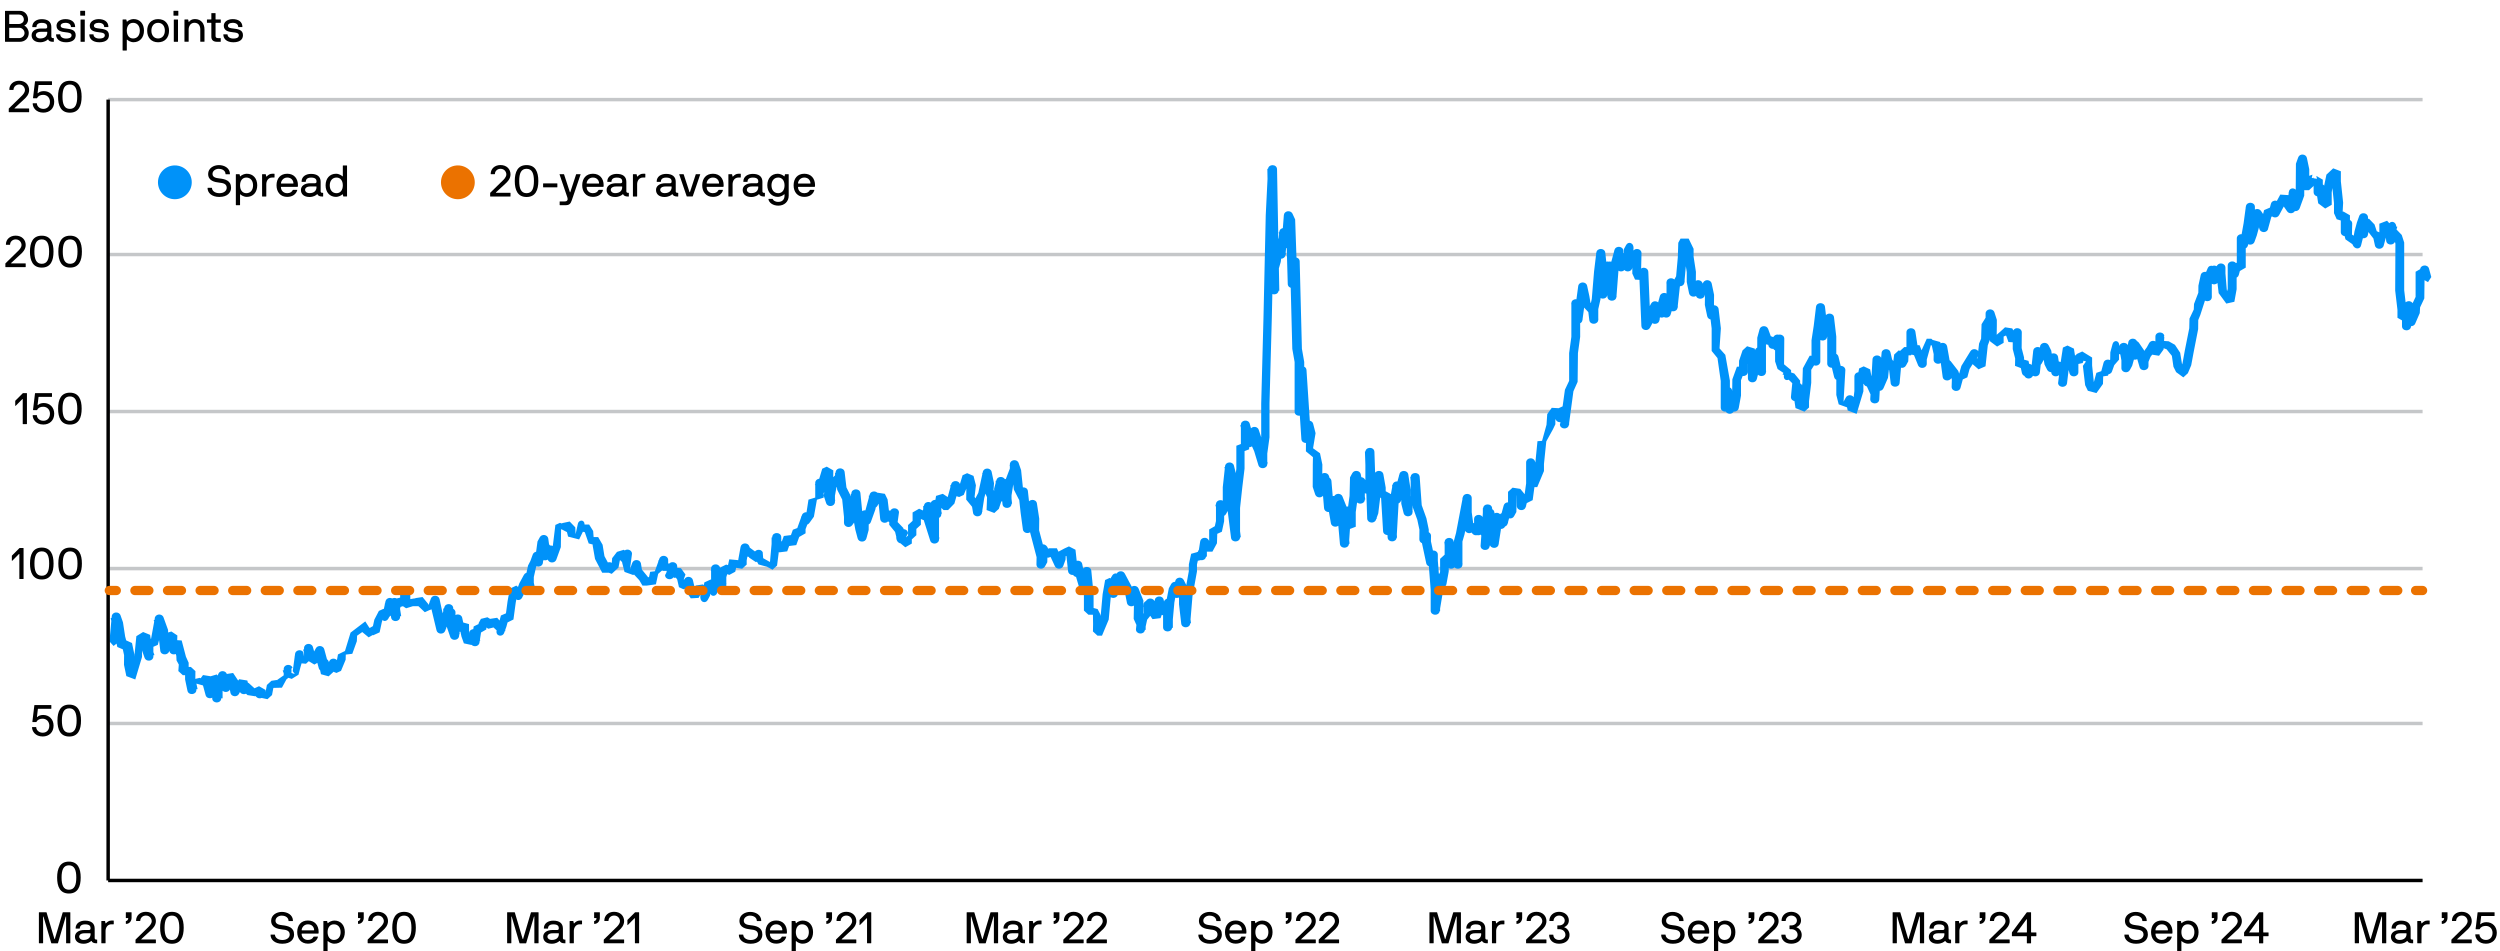 <?xml version="1.0" encoding="UTF-8"?><svg id="Graph" xmlns="http://www.w3.org/2000/svg" viewBox="0 0 540 205.51"><path d="M1.09,2.39s.02-.05.05-.05h3.17c1.04,0,1.75.87,1.75,1.9,0,.63-.38,1.09-.75,1.25-.05.02-.05.08,0,.09.45.18.9.88.9,1.55,0,1.13-.82,1.9-1.95,1.9H1.13s-.05-.02-.05-.05V2.39ZM4.12,3.14h-2.08s-.05.02-.05.05v1.95s.02.05.05.05h2.08c.49-.02,1.03-.39,1.03-.94s-.35-1.1-1.03-1.1ZM2.04,5.99s-.05.02-.05.05v2.14s.02.05.05.05h2.08c.69,0,1.18-.52,1.18-1.09s-.5-1.14-1.11-1.14h-2.15Z"/><path d="M11.65,8.98s-.02.05-.05.05h-.18c-.54,0-.88-.18-1.01-.48-.02-.05-.07-.04-.09-.02-.23.23-.77.6-1.64.6-1.19,0-1.85-.62-1.85-1.52,0-.83.73-1.45,2.04-1.45h1.02c.21,0,.31-.18.31-.31,0-.39-.05-.91-1.18-.91-.82,0-1.14.38-1.14.87,0,.03-.02.05-.05.05h-.81s-.05-.02-.05-.05c0-1.12.97-1.67,2.04-1.67,1.31,0,2.08.56,2.08,1.72v2.06c0,.14.11.31.31.31h.18s.05.02.05.05v.71ZM10.21,6.92s-.02-.05-.05-.05h-1.28c-.87,0-1.14.4-1.14.73s.33.71.95.71c1.15,0,1.52-.68,1.52-1.26v-.13Z"/><path d="M15.37,5.85s-.05-.02-.05-.05c0-.52-.42-.87-1.19-.87-.71,0-1.03.31-1.03.61,0,.54.68.55,1.16.62.95.13,2.09.22,2.09,1.44,0,1.08-.9,1.53-2.09,1.53-1.45,0-2.15-.76-2.15-1.67,0-.03.02-.05.05-.05h.8s.06.02.06.05c0,.48.48.87,1.25.87.48,0,1.19-.1,1.19-.72,0-.54-.79-.58-1.19-.63-.91-.1-2.06-.25-2.06-1.43,0-.78.75-1.42,1.93-1.42s2.09.55,2.09,1.67c0,.03,0,.05-.04.05h-.82Z"/><path d="M17.38,3.39s-.05-.02-.05-.05v-.96s.02-.05.05-.05h.95s.05.02.05.05v.96s-.02.05-.05.05h-.95ZM18.31,8.98s-.02.05-.05.05h-.81s-.05-.02-.05-.05v-4.71s.02-.05.05-.05h.81s.05.02.05.05v4.71Z"/><path d="M22.55,5.85s-.05-.02-.05-.05c0-.52-.42-.87-1.19-.87-.71,0-1.03.31-1.03.61,0,.54.68.55,1.16.62.95.13,2.09.22,2.09,1.44,0,1.08-.9,1.53-2.09,1.53-1.45,0-2.15-.76-2.15-1.67,0-.03.02-.05.05-.05h.8s.06.02.06.05c0,.48.48.87,1.25.87.48,0,1.19-.1,1.19-.72,0-.54-.79-.58-1.19-.63-.91-.1-2.06-.25-2.06-1.43,0-.78.75-1.42,1.93-1.42s2.09.55,2.09,1.67c0,.03,0,.05-.04.05h-.82Z"/><path d="M27.25,4.22s.04.02.05.05l.09.39c.02.06.08.04.09,0,.25-.28.88-.54,1.36-.54,1.39,0,2.26,1.02,2.26,2.5s-.88,2.5-2.26,2.5c-.67,0-1.25-.41-1.36-.54-.05-.06-.09-.02-.09.02v2.26s-.02.05-.05.05h-.81s-.05-.02-.05-.05v-6.6s.02-.05.05-.05h.71ZM28.75,4.93c-.87,0-1.36.7-1.36,1.69s.49,1.69,1.36,1.69c.91,0,1.45-.7,1.45-1.69s-.54-1.69-1.45-1.69Z"/><path d="M34.15,9.13c-1.49,0-2.36-1.02-2.36-2.5s.87-2.5,2.36-2.5,2.36,1.02,2.36,2.5-.87,2.5-2.36,2.5ZM34.15,4.93c-.9,0-1.45.7-1.45,1.69s.55,1.69,1.45,1.69,1.46-.7,1.46-1.69-.54-1.69-1.46-1.69Z"/><path d="M37.52,3.39s-.05-.02-.05-.05v-.96s.02-.05.05-.05h.95s.05.02.05.05v.96s-.02.05-.05.05h-.95ZM38.45,8.98s-.02.05-.05.05h-.81s-.05-.02-.05-.05v-4.71s.02-.05.05-.05h.81s.05.02.05.05v4.71Z"/><path d="M40.61,4.22s.04.02.05.05l.09.43c0,.06.08.04.1,0,.19-.29.61-.58,1.25-.58,1.38,0,2.07,1.01,2.07,2.24v2.61s-.02.05-.05.05h-.81s-.05-.02-.05-.05v-2.61c0-.72-.32-1.44-1.26-1.44-.8,0-1.25.69-1.25,1.44v2.61s-.02.05-.05.05h-.81s-.05-.02-.05-.05v-4.71s.02-.05.05-.05h.71Z"/><path d="M47.68,8.98s-.02.05-.05.05h-.73c-.79,0-1.25-.34-1.25-1.12v-2.93s-.02-.05-.05-.05h-.85s-.05-.02-.05-.05v-.62s.02-.05.05-.05h.85s.05-.02.05-.05v-1.28s.02-.05.05-.05h.81s.05.02.05.05v1.28s.02.05.05.05h1.03s.05.02.05.05v.62s-.02.05-.05.05h-1.03s-.05.02-.05.05v2.77c0,.29.13.48.51.48h.56s.05.02.05.05v.71Z"/><path d="M51.5,5.85s-.05-.02-.05-.05c0-.52-.42-.87-1.19-.87-.71,0-1.03.31-1.03.61,0,.54.68.55,1.16.62.95.13,2.09.22,2.09,1.44,0,1.08-.9,1.53-2.09,1.53-1.44,0-2.15-.76-2.15-1.67,0-.03.02-.05.05-.05h.8s.06.02.06.05c0,.48.49.87,1.25.87.49,0,1.19-.1,1.19-.72,0-.54-.79-.58-1.19-.63-.91-.1-2.06-.25-2.06-1.43,0-.78.75-1.42,1.93-1.42s2.09.55,2.09,1.67c0,.03,0,.05-.04.05h-.82Z"/><path d="M47.27,36.46c-.75,0-1.37.47-1.37,1.1,0,.78.82.9,1.47.98,1.25.14,2.54.44,2.54,2.02,0,.95-.69,1.98-2.54,1.98-1.64,0-2.54-.9-2.54-1.93,0-.03.02-.05.05-.05h.85s.06.03.06.06c0,.48.51,1.11,1.59,1.11,1.01,0,1.59-.54,1.59-1.17,0-.86-.76-1.03-1.59-1.11-1.06-.11-2.42-.41-2.42-1.88,0-1.22,1.16-1.91,2.32-1.91s2.39.63,2.39,1.93c0,.03-.02.05-.05.05h-.86s-.05-.02-.05-.05c0-.64-.59-1.12-1.44-1.12Z"/><path d="M51.71,37.63s.04.02.05.05l.09.39c.02.06.08.04.09,0,.25-.28.88-.54,1.36-.54,1.39,0,2.26,1.02,2.26,2.5s-.87,2.5-2.26,2.5c-.67,0-1.25-.41-1.36-.54-.05-.06-.09-.02-.09.02v2.26s-.02.05-.05.05h-.81s-.05-.02-.05-.05v-6.6s.02-.05.05-.05h.71ZM53.21,38.35c-.87,0-1.36.7-1.36,1.69s.49,1.69,1.36,1.69c.91,0,1.45-.7,1.45-1.69s-.54-1.69-1.45-1.69Z"/><path d="M58.77,38.35c-.8,0-1.25.69-1.25,1.44v2.61s-.02.05-.05.05h-.81s-.05-.02-.05-.05v-4.72s.02-.05.05-.05h.71s.04.02.05.05l.09.43c.02.06.08.04.1,0,.32-.32.67-.58,1.15-.58h.49s.05.02.05.05v.71s-.02.05-.05.05h-.49Z"/><path d="M60.73,40.36s-.05.02-.05.05c0,.69.5,1.32,1.35,1.32.67,0,1.01-.29,1.21-.67.02-.04.04-.05.07-.05h.85s.06,0,.05.05c-.25.93-1.09,1.47-2.17,1.47-1.43,0-2.31-1.02-2.31-2.5s.84-2.5,2.31-2.5,2.32,1.02,2.32,2.5c0,.1,0,.19-.03.27,0,.03-.04.06-.07.06h-3.53ZM62.04,38.35c-.92,0-1.35.81-1.35,1.25,0,.03.03.05.05.05h2.59s.05-.02.05-.05c0-.54-.39-1.25-1.33-1.25Z"/><path d="M69.81,42.4s-.02.05-.05.05h-.18c-.54,0-.88-.18-1.01-.48-.02-.05-.07-.04-.08-.02-.23.23-.77.6-1.64.6-1.19,0-1.85-.62-1.85-1.52,0-.83.73-1.45,2.04-1.45h1.02c.21,0,.31-.18.31-.31,0-.39-.05-.91-1.18-.91-.82,0-1.14.38-1.14.87,0,.03-.02.05-.05.05h-.81s-.05-.02-.05-.05c0-1.12.97-1.67,2.04-1.67,1.31,0,2.08.56,2.08,1.72v2.06c0,.14.11.31.31.31h.18s.05.02.05.05v.71ZM68.36,40.33s-.02-.05-.05-.05h-1.28c-.86,0-1.14.4-1.14.73s.33.71.95.71c1.15,0,1.52-.68,1.52-1.26v-.13Z"/><path d="M74.19,42.44s-.04-.02-.05-.05l-.09-.38c-.02-.06-.07-.05-.1-.02-.26.26-.88.54-1.36.54-1.39,0-2.26-1.02-2.26-2.5s.88-2.5,2.26-2.5c.67,0,1.25.41,1.36.54.05.06.1.02.1-.02v-2.26s.02-.05.05-.05h.81s.05.02.05.05v6.6s-.02.05-.05.05h-.71ZM72.69,41.73c.86,0,1.36-.7,1.36-1.69s-.5-1.69-1.36-1.69c-.91,0-1.46.7-1.46,1.69s.54,1.69,1.46,1.69Z"/><circle cx="37.77" cy="39.38" r="3.65" style="fill:#0092f9;"/><path d="M105.88,41.73c0-.06,0-.1.04-.12l2.64-2.58c.21-.2.82-.77.81-1.36,0-.49-.37-1.21-1.26-1.21-.72,0-1.21.54-1.21,1.12,0,.03-.02.05-.05.05h-.81s-.05-.02-.05-.05c0-1.14.89-1.93,2.11-1.93,1.37,0,2.17.91,2.17,2.02,0,.97-.7,1.64-1.06,1.96l-2.09,1.93s-.02.08.04.08h3.06s.05.02.05.05v.71s-.02.05-.05.05h-4.3s-.05-.02-.05-.05v-.67Z"/><path d="M113.74,42.55c-1.92,0-2.55-1.49-2.55-3.45s.63-3.44,2.55-3.44,2.54,1.48,2.54,3.44-.62,3.45-2.54,3.45ZM113.74,36.46c-1.17,0-1.59.95-1.59,2.63s.42,2.64,1.59,2.64,1.59-.97,1.59-2.64-.43-2.63-1.59-2.63Z"/><path d="M117.36,40.47s-.05-.02-.05-.05v-.76s.02-.05.05-.05h2.98s.05.02.05.05v.76s-.02.05-.05.05h-2.98Z"/><path d="M120.87,43.56s.02-.05.05-.05h1.07c.56,0,.73-.36.56-.87l-1.69-4.97s.03-.05.06-.05h.87s.04.02.05.05l1.25,3.82c.02.06.08.06.1,0l1.25-3.82s.02-.05.05-.05h.87s.06.02.05.05l-1.9,5.59c-.27.77-.56,1.06-1.33,1.06h-1.24s-.05-.02-.05-.05v-.71Z"/><path d="M126.76,40.36s-.05.02-.05.05c0,.69.5,1.32,1.35,1.32.67,0,1.01-.29,1.21-.67.02-.04.04-.05.07-.05h.85s.06,0,.05.05c-.25.93-1.09,1.47-2.17,1.47-1.43,0-2.31-1.02-2.31-2.5s.84-2.5,2.31-2.5,2.32,1.02,2.32,2.5c0,.1,0,.19-.03.27,0,.03-.04.06-.07.06h-3.53ZM128.06,38.35c-.92,0-1.35.81-1.35,1.25,0,.03.03.05.05.05h2.59s.05-.02.05-.05c0-.54-.39-1.25-1.33-1.25Z"/><path d="M135.84,42.4s-.02.05-.05.05h-.18c-.54,0-.88-.18-1.01-.48-.02-.05-.07-.04-.08-.02-.23.23-.77.6-1.64.6-1.19,0-1.85-.62-1.85-1.52,0-.83.73-1.45,2.04-1.45h1.02c.21,0,.31-.18.31-.31,0-.39-.05-.91-1.18-.91-.82,0-1.14.38-1.14.87,0,.03-.02.05-.05.05h-.81s-.05-.02-.05-.05c0-1.12.97-1.67,2.04-1.67,1.31,0,2.08.56,2.08,1.72v2.06c0,.14.11.31.31.31h.18s.05.02.05.05v.71ZM134.39,40.33s-.02-.05-.05-.05h-1.28c-.86,0-1.14.4-1.14.73s.33.71.95.71c1.15,0,1.52-.68,1.52-1.26v-.13Z"/><path d="M138.87,38.35c-.8,0-1.25.69-1.25,1.44v2.61s-.02.05-.05.05h-.81s-.05-.02-.05-.05v-4.72s.02-.05.05-.05h.71s.04.02.05.05l.09.43c.02.06.08.04.1,0,.32-.32.67-.58,1.15-.58h.48s.05.02.05.05v.71s-.02.05-.05.05h-.48Z"/><path d="M146.51,42.4s-.02.05-.05.05h-.18c-.54,0-.88-.18-1.01-.48-.02-.05-.07-.04-.08-.02-.23.23-.77.6-1.64.6-1.19,0-1.85-.62-1.85-1.52,0-.83.73-1.45,2.04-1.45h1.02c.21,0,.31-.18.31-.31,0-.39-.05-.91-1.18-.91-.82,0-1.14.38-1.14.87,0,.03-.02.05-.05.05h-.81s-.05-.02-.05-.05c0-1.12.97-1.67,2.04-1.67,1.31,0,2.08.56,2.08,1.72v2.06c0,.14.11.31.31.31h.18s.05.02.05.05v.71ZM145.07,40.33s-.02-.05-.05-.05h-1.28c-.86,0-1.14.4-1.14.73s.33.71.95.71c1.15,0,1.52-.68,1.52-1.26v-.13Z"/><path d="M148.38,42.44s-.05-.02-.06-.05l-1.61-4.72s.03-.05.06-.05h.86s.04.02.05.05l1.25,3.82s.08.05.1,0l1.25-3.82s.02-.05.05-.05h.87s.06.02.05.05l-1.61,4.72s-.02.05-.05.05h-1.21Z"/><path d="M152.68,40.36s-.05.02-.05.05c0,.69.5,1.32,1.35,1.32.67,0,1.01-.29,1.21-.67.02-.04.04-.05.07-.05h.85s.06,0,.05.05c-.25.93-1.09,1.47-2.17,1.47-1.43,0-2.31-1.02-2.31-2.5s.84-2.5,2.31-2.5,2.32,1.02,2.32,2.5c0,.1,0,.19-.03.27,0,.03-.04.06-.07.06h-3.53ZM153.98,38.35c-.92,0-1.35.81-1.35,1.25,0,.03.03.05.05.05h2.59s.05-.02.05-.05c0-.54-.39-1.25-1.33-1.25Z"/><path d="M159.49,38.35c-.8,0-1.25.69-1.25,1.44v2.61s-.02.05-.05.05h-.81s-.05-.02-.05-.05v-4.72s.02-.05.05-.05h.71s.04.02.05.05l.09.43c.02.06.08.04.1,0,.32-.32.67-.58,1.15-.58h.48s.05.02.05.05v.71s-.02.05-.05.05h-.48Z"/><path d="M165.23,42.4s-.02.05-.05.05h-.18c-.54,0-.88-.18-1.01-.48-.02-.05-.07-.04-.08-.02-.23.23-.77.6-1.64.6-1.19,0-1.85-.62-1.85-1.52,0-.83.73-1.45,2.04-1.45h1.02c.21,0,.31-.18.31-.31,0-.39-.05-.91-1.18-.91-.82,0-1.14.38-1.14.87,0,.03-.02.05-.05.05h-.81s-.05-.02-.05-.05c0-1.12.97-1.67,2.04-1.67,1.31,0,2.08.56,2.08,1.72v2.06c0,.14.11.31.31.31h.18s.05.02.05.05v.71ZM163.78,40.33s-.02-.05-.05-.05h-1.28c-.86,0-1.14.4-1.14.73s.33.71.95.71c1.15,0,1.52-.68,1.52-1.26v-.13Z"/><path d="M168.11,43.61c1,0,1.35-.68,1.35-1.35v-.26s-.06-.08-.1-.02c-.1.13-.69.55-1.36.55-1.29,0-2.26-1.02-2.26-2.5s.88-2.5,2.26-2.5c.48,0,1.09.27,1.36.53.03.03.08.05.1,0l.09-.38s.02-.05.05-.05h.71s.05.02.05.05v4.58c0,1.28-.91,2.16-2.25,2.16-1.17,0-2.05-.66-2.13-1.42,0-.03.02-.05.05-.05h.83s.04.02.05.05c.08.22.42.61,1.21.61ZM168.1,41.73c.86,0,1.36-.7,1.36-1.69s-.5-1.69-1.36-1.69c-.91,0-1.46.7-1.46,1.69s.54,1.69,1.46,1.69Z"/><path d="M172.42,40.36s-.05.02-.05.05c0,.69.5,1.32,1.35,1.32.67,0,1.01-.29,1.21-.67.02-.04.04-.05.07-.05h.85s.06,0,.05.05c-.25.93-1.09,1.47-2.17,1.47-1.43,0-2.31-1.02-2.31-2.5s.84-2.5,2.31-2.5,2.32,1.02,2.32,2.5c0,.1,0,.19-.03.27,0,.03-.04.06-.07.06h-3.53ZM173.72,38.35c-.92,0-1.35.81-1.35,1.25,0,.03.03.05.05.05h2.59s.05-.02.05-.05c0-.54-.39-1.25-1.33-1.25Z"/><circle cx="98.9" cy="39.38" r="3.65" style="fill:#eb7200;"/><path d="M23.36,21.52h499.92M23.36,54.98h499.92M23.36,88.89h499.92M23.36,122.81h499.92M23.36,156.27h499.92" style="fill:none; stroke:#c5c7c9; stroke-linejoin:round; stroke-width:.75px;"/><line x1="23.36" y1="190.18" x2="523.28" y2="190.18" style="fill:none; stroke:#000; stroke-linejoin:round; stroke-width:.75px;"/><path d="M25.31,138.71l.49-5.43-1.9.21,1.44,6.26,1.38.59.98-.45-1.39-.63.49,2.26-.02,2.08.51,2.44,1.93.73,1.46-4.87v-3.72s1.04-.15,1.04-.15l-1.51-.62.49,3.17.53,1.51c.35.97,1.9.74,1.9-.29v-3.17l-1.41.81.98.45,1.38-.59.49-1.81.5-2.3.02-1.53-1.9.29.98,2.71.45,3.91c.17,1.11,1.94,1,1.94-.13v-2.71l-.49,1.36.54,1.64c.35.97,1.9.74,1.9-.29v-.9l-1.41-.62.98,2.71.05,1.02.49.9-.1,1.4.98.9h1.46l-.98-.9v1.81l.51,2.44c.23,1.07,1.93.91,1.93-.18v-1.36l1.79.5.98-1.36-1.76-.28.98,3.62c.28,1.03,1.92.85,1.92-.22v-.9l.47-2.56-1.65.49.98.9-.29,2.98c0,1.13,1.79,1.24,1.95.11l.49-3.62.45-1.18-1.87-.07.49,1.81.56,1.09c.46.85,1.85.55,1.85-.4v-.9l.46-1.59-1.76.28.98,1.36.34,1.94c.18.84,1.42,1,1.83.23l.49-.9.92-1.26-1.76-.28.49,1.81c.28,1.03,1.92.85,1.92-.22v-.9l-1.67.64,1.46,1.36,1.67.26,1.41-.55-1.41-.81v.9c0,.95,1.39,1.26,1.85.4l.49-.9-1.8-.12.49,1.36,1.62.35.98-.9.29-1.54,1.85-.05.49-.9.49-.9,1.08-.86v-1.36l-1.9.29.49,1.36,1.47.47,1.46-.9.43-1.66.46-1.59.03-1.12-1.79.5.98,1.36,1.5.14.98-.9.29-2.45-1.9.29.49,1.36.54,1.02,1.41.86,1.41-.81v-1.36l-1.44-.69.49,1.81.49,1.81c.28,1.03,1.92.85,1.92-.22v-.9l-1.93.18.49,2.26,1.65.46.98-.9.72-1.71h-1.85l.49,1.36,1.36.52.98-.45,1-2.4.03-1.12,1.41-.17.49-1.36.49-1.36.05-1.19,1.67-1.17-.69-1.09v1.36l1.52,1.26,1.41-.81v-.9l-1.41.81.98.45,1.39-.63.49-2.26.46-1.25c-.93,1.12.46,1.42.92.57l.49-.9.57-2.49-1.86.16.98,2.26c.4.92,1.88.66,1.88-.34v-2.26l-1.94.13.49,3.17c.17,1.11,1.94,1,1.94-.13v-1.81l.46-1.59-1.64.42.98.9,1.65-.46.49-2.26-1.93-.18v2.26l1.29.86,1.46-.45h1.54s.49-.91.49-.91l-1.56.24.98.9,1.13,1.07.98-.45,1.47-.52.49-1.36-1.88-.11.49,2.26.98,4.09c.21.9,1.57.96,1.88.09l.98-2.71.51-1.88-1.92-.22v2.26c0,1.03,1.55,1.26,1.9.29l.49-1.36-1.9-.29v2.26l1.03,3c.33.91,1.77.78,1.9-.17l.49-3.62-1.93.07.49,2.26,1.65.46.98-.9-1.65-.46.49,2.26.52,1.47,1.62.35.98-.9.29-1.54-1.92.22.49,1.81c.26.96,1.76.89,1.91-.09l.49-3.17-1.4.68.98.45,1.41-.81v-.9l-1.03-.15,1.46.9,1.41-.35.49-.9-1.56.24,1.46,1.36c-.29,1.29,1.27,1.52,1.62.55l.49-1.36.51-1.88-1.38.59.98.45,1.41-.7.49-3.62.48-2.68-1.4.66.98.45c-.54,1.05.85,1.35,1.31.5l1.95-4.07-1.83-.23.49,2.26c.23,1.07,1.93.91,1.93-.18v-2.26l.47-2.08.95-2.15h-1.85l.49,1.36c.33.92,1.78.78,1.9-.19l.49-4.07-1.45-.89.49,3.62c.15,1.12,1.95,1.02,1.95-.11v-1.81l-1.9.29.49,1.36,1.8.12.49-.9-1.82-.19.49,1.81c.24.88,1.56.92,1.87.07l.98-2.71.05-3.9,1.41.74.49-1.36-1.62.35.98.9.25,1,2.39.62,1.45-2.99-1.83.23.49.9,1.85.5-.98-.9,1.08,3.12,1.85.5-.98-.9v.9l.5,2.86,1.55,2.97h1.75l.49-.9-1.85-.4v.9l1.67.64,1.46-1.36.29-1.54,1.29-.5-1.29-.86v.9c0,.95,1.39,1.26,1.85.4l.49-.9-1.85-.4v1.81l.52,2.03,1.92.69,1.41-1.97-1.87-.07.49,1.81,1.23,1.32.69,1.17h.98l1.93-.27.49-2.26,1.43-1.25.49-1.36-1.9-.29v1.36l.98.9h.98l-.49.9c0,1.07,1.64,1.25,1.92.22l.49-1.81-1.92-.22v1.81l1.67.64.98-.9-1.5-.14.98,1.36.38,1.66.98.45,1.31-.4.49-.9-1.82-.19.49,1.81,1.11,1.64,1.69-.1.49-.9.49-.9-1.56.24.98.9c-.29,1.67,1.1,1.98,1.56,1.12l.49-.9.57-2.49-1.39.63.98.45c-.54,1.57,1.01,1.81,1.36.83l.49-1.36.05-3.9-1.9.29.49,1.36,1,2.31c.4.92,1.88.66,1.88-.34v-1.81l.46-1.59-1.26.64,1.46.45,1.27-.68.49-2.26-1.65.46.98.9,1.67.26.98-.9v-.9l.47-2.56-1.89.14.49,1.36,1.62.35.98-.9-1.62-.35.49,1.36,1.47.98,1.41-.81v-.9l-1.85.4.49.9.49.9,1.85.5,1.18.64.98-.9.77-5.99-1.95-.08v2.26c0,.95,1.39,1.26,1.85.4l.49-.9-1.69.1.98,1.36,1.74-.22.98-2.71-1.74.22.98,1.36,1.74-.22.98-2.71-1.36.52.98.45,1.41-.81v-.9l.93-2.43-1.9-.29v.9c0,.89,1.25,1.25,1.79.5l.98-1.36.65-3.67,1.46-.45v-3.17l-1.9.29.49,1.36c.35.97,1.9.74,1.9-.29v-.9l.47-2.56-.96,4.83.54,1.64c.35.97,1.9.74,1.9-.29v-1.36l.47-2.56-.96-1.05v.9c0,1.09,1.7,1.25,1.93.18l.49-2.26-1.93-.07.49,3.62,1.07,2.1.39,3.77v1.26c0,.89,1.25,1.25,1.78.5l.98-1.36.63-2.59.02-2.89-1.95.08.49,4.97.5,2.78.5,1.88c.25.91,1.65.91,1.89,0l.49-1.81.03-3.38-1.9.29.49,1.36c.3.82,1.56.82,1.85,0l.49-1.36.49-1.36.53-2.85-1.94-.15v1.81c0,.95,1.39,1.26,1.85.4l.49-.9-.77-.9.49.9.39,3.77c.1.84,1.28,1.1,1.78.4l.98-1.36-1.74-.22.49,1.36c.3.82,1.56.82,1.85,0l.49-1.36-1.9-.29v2.71l1.26,1.54.25,1c-.05,1.64,1.5,1.88,1.85.9l.49-1.36-1.9-.29v1.81l1.52,1.26,1.41-.81v-.9l.98-.9v-2.26l-.98.9h.98l.98-.9v-2.71l-1.41.81.98.45.98.45,1.39-.63.49-2.26-1.93-.18v2.71l1.51,4.78c.32,1,1.91.78,1.91-.26v-7.69l-1.93.18.49,2.26c.23,1.07,1.93.91,1.93-.18v-3.17l-.49,1.36.98.9h.98l1.36-1.4.56-1.99.49-1.81-1.92-.22v.9l.59,1.31,1.31.4.98-.45,1-2.4.03-1.12-.46,1.58-.03,2.95,1.26,1.54.23,1.39c.26.96,1.76.89,1.91-.09l.49-3.17,1.46-5.38h-1.91l.49,2.26-.02,1.63.59,1.31-.1,2.76,1.67.64.98-.9.74-2.23.03-2.03.46-1.59-1.92-.22v3.62c0,1.05,1.6,1.26,1.92.25l.98-3.17-1.91-.16.49,4.52c.12,1.14,1.95,1.06,1.95-.09v-1.81l.48-3.04.94-2.55.05-1.19-1.9.29.49,1.36.44,3.88,1.07,2.11c.46.85,1.85.55,1.85-.4v-1.36l-1.95.09.49,4.52.49,3.64c.13.98,1.62,1.08,1.91.14l.98-3.17.04-2.51-1.94.13.49,3.17v2.59s1.48,5.65,1.48,5.65l-.03,1.59c0,.95,1.39,1.26,1.85.4l.49-.9.1-3.12-1.85.4.49.9,1.41.86,1.31-.4.49-.9h-1.75l1.41,3.05c.3.82,1.56.82,1.85,0l.49-1.36.05-1.64-.98.9h.98l1.41-.55-1.41-.72.49,4.52c.1.9,1.41,1.13,1.84.31l.49-.9-1.8-.12.49,1.36c.35.97,1.9.74,1.9-.29v-1.81l-1.93.18,1.47,5.02c.26.97,1.78.89,1.92-.11l.49-3.62-1.94-.03.49,4.97v3.54s.97.9.97.9h.98l.03,2.03-.03,1.59.98.9h.98l1.45-3.47.5-5.5v-2.34s-.47,2.41-.47,2.41c.2,1.1,1.94.96,1.94-.15v-2.71l-1.46-.9v.9l1.14,1.86c.54.74,1.79.39,1.79-.5v-2.71l-1.85.4,1.95,3.62.4,2.03c.21.99,1.74.96,1.92-.03l.49-2.71-1.87.19.98,2.26-.07,3.73.59,1.31-.1.95c0,1.09,1.7,1.25,1.93.18l.49-2.26.83-1.03.16-2.31-1.9.29.49,1.36c.35.97,1.9.74,1.9-.29v-1.81l-1.92.22.49,1.81,1.11,1.64,1.74-.22.49-1.36.05-2.55-1.94.15.49,2.71,1.65.49.98-.9.72-1.71-1.9-.29v5.43c0,1.16,1.85,1.23,1.95.08l.49-5.43.48-2.64-1.42-.83.49,1.81c.26.95,1.74.9,1.91-.07l.49-2.71-1.84.26.49.9.4,2.46v1.21s.48,4.17.48,4.17c.13,1.09,1.85,1.06,1.94-.03l.49-5.88.97-5.35v-1.51s.48-2.08.48-2.08l-1.65.46.98.9,1.62-.35.49-1.36-1.9-.29v.9c0,1.12,1.77,1.24,1.94.13l.49-3.17-1.84.28.98,1.81h1.75l.98-1.81.1-3.12-1.41.81.98.45,1.39-.63.49-2.26.02-3.79-1.92.22.49,1.81c.22.81,1.42.94,1.82.19l.98-1.81.1-4.02.48-4.43-1.92.13.49,1.81-.03,5.66.98,7.79c.14,1.13,1.95,1.03,1.95-.11v-6.33l.48-4.43.49-4.06v-5.07s-1.66.64-1.66.64l.98.9,1.67-.64v-5.43l-1.92.22.49,1.81.48,2.22c.18.84,1.42,1,1.83.23l.98-1.81.1-1.31-1.9.29.49,1.36-.05,1.52.59,1.31.91,3.01c.31,1.01,1.92.8,1.92-.25v-2.26l.48-3.51v-7.35s.5-18.52.5-18.52l.49-22.16.49-9.93-1.95-.03.49,26.23c.02,1.2,1.95,1.18,1.95-.02v-4.52l.46-1.59.51-4.19-1.93.05.49,2.71c.19,1.05,1.83.99,1.94-.07l.49-4.97-1.94.07.49,2.71c.19,1.06,1.85.98,1.94-.08l.49-6.33-1.85.34.49.9.39,13.64c.04,1.13,1.84,1.18,1.95.05l.49-4.97-1.95-.06.49,18.99.5,2.84v10.7c-.01,1.18,1.87,1.22,1.94.05l.49-9.04h-1.95s.98,14.93.98,14.93c.07,1.09,1.77,1.15,1.94.07l.49-3.17-1.91.09.49,1.81-.03,3.85,1.52,1.26-.03,1.63-.02,4.8.54,1.64c.31.86,1.64.81,1.87-.07l.98-3.62h-1.89l.49,1.81c.28,1.03,1.92.85,1.92-.22v-.9l-1.95.07.49,5.88c.08.91,1.4,1.16,1.85.34l.98-1.81-1.85-.4v2.26l.5,2.86c.18.99,1.71,1.01,1.92.03l.49-2.26.02-3.34-1.88.34.98,2.26-.07,1.93.49,5.5c.1,1.12,1.87,1.1,1.95-.02l.49-7.23-1.95-.06v2.71l1.26,1.54,1.67-.64v-3.17l.48-3.51v-3.73s-1.44-.76-1.44-.76l.98,5.43c.2,1.09,1.94.96,1.94-.15v-4.07l-1.9.29.49,1.36c.35.97,1.9.74,1.9-.29v-.9l-1.92.22.49,1.81,1.64.42.98-.9.29-8.33-1.95.03.49,14.47c.03,1.01,1.56,1.22,1.9.26l.49-1.36,1.02-8.33-1.93.05.49,2.71v1.66s1.4.81,1.4.81l.98-.45-1.41-.76.49,8.14c.06,1.08,1.75,1.16,1.94.1l.49-2.71v-4.67s-1.94.05-1.94.05l.49,8.59c.06,1.14,1.89,1.14,1.95,0l.49-8.59.48-2.61-1.94-.15v3.17c0,1.03,1.55,1.26,1.9.29l.49-1.36.49-1.36.53-2.85-1.93-.02.49,3.17v3.04s.51,2.03.51,2.03c.28,1.03,1.92.85,1.92-.22v-1.36l1.41-1.97.05-4.36-1.95.08.49,5.43.05,1.12.98,2.71.46,2.15-.02,2.08c0,.95,1.39,1.26,1.85.4l.49-.9-1.85-.4v1.36l1,4.7c.2.95,1.65.98,1.9.04l.49-1.81-1.92-.22v1.36l.49,6.39v4.46c0,1.12,1.76,1.24,1.94.14l.98-5.88v-1.49s-1.89.29-1.89.29l.49,1.36c.32.89,1.72.79,1.89-.14l.49-2.71v-2.86s-.96.9-.96.9h.98l.98-.9v-3.62l-1.95.08.49,4.97c.09.91,1.41,1.14,1.85.32l.49-.9.1-3.57-1.93.2.98,4.07c.25,1.05,1.93.88,1.93-.2v-4.97l.46-1.59,1.48-7.75-1.94-.16v3.17l.5,3.73c.12.89,1.41,1.09,1.84.29l.49-.9-1.69.1.98,1.36c.54.74,1.79.39,1.79-.5v-.9l-1.85.4.49.9c.46.85,1.85.55,1.85-.4v-2.71l-1.92.22.49,1.81,1.11,1.64-.16,2.21c0,1.17,1.88,1.22,1.95.05l.49-8.14-1.95-.05v3.62c0,1.11,1.74,1.24,1.94.15l.49-2.71-1.93-.03.98,6.78c.15,1.04,1.77,1.05,1.93,0l.49-3.17v-2.84s-1.84.4-1.84.4l.49.9.49.9c.41.75,1.6.63,1.82-.19l.49-1.81-1.92-.22v1.36c0,1.07,1.64,1.25,1.92.22l.98-3.62h-1.89l.49,1.81c.22.81,1.42.94,1.82.19l.49-.9.1-4.47-.98.9h.98v2.26c0,1.07,1.64,1.25,1.92.22l.49-1.81-1.38.59.98.45,1.41-.7.49-3.62v-4.63s-1.9.29-1.9.29l.49,1.36-.05,2.88.98.9h.98l1.45-3.47v-1.51s.5-4.89.5-4.89l1.46-2.65.5-1.05v-1.81l-.87-.95.98,1.81c.46.85,1.85.55,1.85-.4v-1.36l-.98,2.71c0,1.11,1.74,1.24,1.94.15l.98-7.27.91-2.04.07-6.21.48-3.51v-7.35s-1.94.11-1.94.11l.49,3.62c.14,1.06,1.8,1.06,1.94,0l.98-7.23-1.93.07.49,2.26.5,1.85,1.23,1.32.22,1.8c.23,1.07,1.93.91,1.93-.18v-2.26l.47-2.08.5-5.99.49-4.04h-1.94s.49,4.51.49,4.51v4.43c0,1.14,1.81,1.23,1.94.1l.49-4.07.48-2.18-1.92-.03.49,2.71c.2,1.09,1.94.96,1.94-.15v-2.71l-1.95.06.49,6.78c.08,1.12,1.86,1.13,1.95,0l.49-6.33.46-1.65.49-1.81-1.92-.22v1.36l.51,2.44c.21.97,1.71.97,1.91,0l.49-2.26-1.86.16.98,2.26c.4.92,1.88.66,1.88-.34v-3.62l-1.46-.9v1.36l1.26,1.54,1.56-.24.49-.9-1.85-.4v4.52l.59,1.31,1.69.1.98-1.36-1.79-.47.49,11.76c.04.93,1.4,1.21,1.85.37l.49-.9.1-1.76.87-.95.49-.9-1.85-.4v3.17c0,1.11,1.74,1.24,1.94.15l.49-2.71-1.78.35.98,1.36c.54.74,1.79.39,1.79-.5v-1.81l.46-1.59-1.92-.11.49,3.62c.13.98,1.62,1.08,1.91.14l.98-3.17.04-3.87-1.94.13.49,3.17v2.13c0,1.15,1.81,1.23,1.94.09l.49-4.52.88-1.49-1.85-.4v.9c0,1.16,1.85,1.23,1.95.08l.49-5.43v-2.79s-1.36-.5-1.36-.5l.98,1.81-.1,1.4.5,3.29v2.13s.5,2.44.5,2.44c.18.84,1.42,1,1.83.23l.98-1.81-1.83-.23.49,2.26c.23,1.07,1.93.91,1.93-.18v-1.36l-1.85.4.49.9h1.75l.98-1.81-1.83-.23.49,2.26-.02,2.08.51,2.44c.2.91,1.57.99,1.88.11l.49-1.36-1.9-.19.49,4.07v4.87s1.26,1.54,1.26,1.54l.7,4.94v5.73c-.01,1.13,1.78,1.24,1.93.11l.49-3.62h-1.94s.49,4.06.49,4.06c.12.96,1.57,1.11,1.9.19l.49-1.36-1.8.12.49.9c.42.78,1.68.61,1.84-.26l.49-2.71v-3.31s.94-2.43.94-2.43l-1.8.12.49.9c.46.85,1.85.55,1.85-.4v-2.26l.46-1.59-.94-1,.49,3.17v3.04c0,1.07,1.63,1.25,1.91.22l.49-1.81.03-1.12.94-2.92-1.91-.16.49,4.52c.12,1.14,1.95,1.06,1.95-.09v-7.23l.46-1.59-1.87.07.98,2.71,1.62.35.98-.9-1.67-.64v1.36c0,.89,1.25,1.25,1.79.5l.98-1.36-1.79-.5v1.81c0,1.07,1.64,1.25,1.92.22l.49-1.81-1.92-.22v4.97l.54,1.64,1.47.98c-.54,1.5.85,1.81,1.31.95l.49-.9h-1.75l.49.9,1.16,1.14-.29,2.98c0,1.09,1.7,1.25,1.93.18l.49-2.26-1.93-.18v1.36l.5,3.29,1.94.78.98-.9v-1.36l.48-3.97v-2.81s.88-1.4.88-1.4l.49-.9h-1.75l.49.9c.46.85,1.85.55,1.85-.4v-4.52l.48-3.04.49-4.1h-1.94l.49,4.07v2.16c0,1.09,1.7,1.25,1.93.18l.49-2.26-1.83.23.49.9c.42.78,1.68.61,1.84-.26l.49-2.71-1.93-.05.49,4.07v5.78c0,1.03,1.55,1.26,1.9.29l.49-1.36-1.88-.09.98,4.07c.21.9,1.57.96,1.88.09l.49-1.36-1.9-.29v5.43l.52,2.03,1.92.69,1.36-1.4-1.83-.23.49,2.26,1.93.73,1.46-4.87v-3.27s-1.84.4-1.84.4l.49.9c.46.85,1.85.55,1.85-.4v-1.81l-.47,2.41c.2,1.09,1.94.96,1.94-.15v-.9l-1.87.36,1.46,3.17-.08,1c0,1.17,1.88,1.22,1.95.05l.49-8.59-1.95.02.49,5.88c.08.95,1.5,1.16,1.88.27l.98-2.26.56-5.31-1.92.22.49,1.81,1.11,1.64.32,2.66c0,1.16,1.85,1.23,1.95.08l.49-5.43-.97-.98v2.26c0,.95,1.39,1.26,1.85.4l.49-.9.1-2.21-.98.9h1.46l.98-.9v-4.07l-1.94.13.49,3.17c0,1.73,1.38,2.03,1.84,1.18l.49-.9h-1.75l1.46,3.62c.46.85,1.85.55,1.85-.4v-.9l.95-3.4.72,1.32.98-.9-1.65-.46.49,2.26-.02,1.18c0,1.03,1.55,1.26,1.9.29l.49-1.36.49-1.36-1.89-.14.49,2.71.48,3.58c.15,1.12,1.95,1.02,1.95-.11v-2.71l-1.76.54,1.46,1.81.34,1.1-.05,1.52c0,1.07,1.64,1.25,1.92.22l.49-1.81.98-.45.49-1.81,1.85-2.94-1.82-.45v1.81l1.9,1.66,1.51-.66.49-4.52.44-1.16.05-3,.87-1.4.1-1.31-1.9.29.94,5.72,1.51,1.13,1.41-.81v-1.36l1.67-.72-1.56-.24.49.9.44,1.24,1.8.12.98-1.81-1.85-.4v3.62l.52,2.03-.03,1.59,1.67.64.98-.9-1.65-.46.49,2.26c.18.84,1.42,1,1.83.23l.49-.9-1.85-.4v1.36c0,.89,1.25,1.25,1.79.5l.98-1.36-1.69-.1.49.9c.44.81,1.75.59,1.84-.31l.49-4.52-1.95-.09v2.26c0,.95,1.39,1.26,1.85.4l.49-.9,1.08-1.31v-1.36l-1.85.4.49.9.4,2.46.58,1.16c.42.77,1.65.62,1.83-.23l.49-2.26-1.92-.05.49,3.17c.17,1.11,1.94,1,1.94-.13v-.9l-.48,3.27c.13,1.07,1.81,1.07,1.94,0l.49-4.07v-2.81s-.47,2.84-.47,2.84l.51,1.9c.28,1.03,1.92.85,1.92-.22v-3.17l-1.67.64.98.9,1.62-.35.49-1.36-1.24.57,1.46.45-.67.95.49,4.17.59,1.21,1.85.5,1.41-1.97.05-1.64,1.03-.15.89-2.34-1.92-.22v1.36c0,1.03,1.55,1.26,1.9.29l.49-1.36,1.03-1.19v-1.36l.46-1.59-1.87.07.49,1.36,1.9.62.98-.9v-.9l-1.94.15.49,2.71v1.66c-.01.95,1.38,1.26,1.84.4l.49-.9.56-1.99.5-2.78h-1.93l.49,2.71c.2,1.09,1.94.96,1.94-.15v-2.26l-1.79.5.98,1.36.85,2.91c.31,1.01,1.92.8,1.92-.25v-.9l.44-1.07.86-1.14.55-1-1.82-.19.49,1.81,1.76.28.98-1.36.16-2.76-1.92.22.49,1.81,1.92.69,1.14,1.41.34,2.36.58,1.16,1.56,1.14.98-.9.72-1.71.53-2.85.97-4.96.02-1.97.44-1.07,1.46-4.52.05-1.64.47-2.08-1.93-.09.49,4.52c.12,1.14,1.95,1.06,1.95-.09v-3.62l.91-1.93-1.88-.34v.9l.54,1.64c.35.97,1.9.74,1.9-.29v-2.26l-1.85.4.49.9,1.69.1.98-1.36-1.79-.5v1.36l.49,4.17,1.65,2.25,1.74-.39.49-2.71v-5.12s-1.91.22-1.91.22l.49,1.81c.25.91,1.65.91,1.89,0l.49-1.81-1.38.59.98.45,1.41-.81v-6.33l-1.9.29.49,1.36c.31.86,1.64.81,1.87-.07l.49-1.81.5-2.78.49-3.65-1.95-.11v7.23c0,1.03,1.55,1.26,1.9.29l.49-1.36.51-1.88.5-2.78-1.78.35.98,1.36.35,1.53c.22.81,1.42.94,1.82.19l1.05-3.8-1.38.59.98.45,1.38-.59.49-1.81-1.92-.22v1.81c0,.95,1.39,1.26,1.85.4l1.95-3.62-1.8-.12.49,1.36,1.09,1.57c.5.7,1.67.44,1.78-.39l.49-3.62-1.95-.11v.9l.51,2.44c.2.91,1.57.99,1.88.11l.98-2.71.05-6.62.44-1.07-1.88-.11.49,2.26-.02,3.44.98.9h.98l.98-.9v-1.81l-1.67.64.98.9,1.13.17.98-.45-1.41-.81v2.71c0,.95,1.39,1.26,1.85.4l.49-.9-1.84-.28.49,3.17,1.51,1.13,1.41-.81v-2.71l.48-3.04,1.19-.84-1.67-.64v2.26l.49,4.61v2.17s.59,1.31.59,1.31l1.31.4.98-.45-1.41-.81v3.62c0,1.07,1.64,1.25,1.92.22l.49-1.81-1.92-.22v1.36l.52,2.03,1.49,1.04c.47,1.28,1.73,1.11,1.89.24l1.43-5.74-1.9-.29v3.62c0,1.11,1.74,1.24,1.94.15l.49-2.71-1.65.49,2.59,3.33.98-.45-1.39-.63.49,2.26c.2.95,1.65.98,1.9.04l.49-1.81.52-1.12v-1.81l-1.67.64.98.9.22,2.22c.2,1.09,1.94.96,1.94-.15v-1.36l.46-1.59-1.92-.22v1.36l1.26,1.54.25,1-.05,10.11.49,4.17v1.71s1.41.81,1.41.81l.98-.45-1.41-.81v2.26c0,1.15,1.82,1.23,1.95.09l.49-4.52-1.9.2.49,1.36-.05,1.97c0,1,1.48,1.26,1.88.34l.98-2.26.07-1.24.91-1.93.07-5.76-1.41.81.98.45,1.41-.81v-.9l-1.92.22.49,1.81,1.18.66.71-1.1-.49-1.81c-.28-1.03-1.92-.85-1.92.22v.9l1.41-.81-.98-.45-1.41.81v5.43l-.91,1.93-.07,1.24-.91,1.93,1.88.34v-2.26l-.54-1.64c-.33-.93-1.79-.77-1.9.2l-.49,4.52,1.95.09v-2.26l-1.41-.81-.98.45,1.41.81v-1.81l-.49-4.17v-10.3s-.53-1.64-.53-1.64l-1.21-1.26c.29-1.78-1.36-1.97-1.64-.94l-.49,1.81-.03,1.58,1.94-.15-.49-2.71-1.25-1.4-1.67.64v1.81l-.95,2.49,1.9.04-.49-2.26-1.39-.63-.98.45,1.41.81v-.9l-.54-1.64-1.21-1.26-1.65.49-.49,2.71,1.94.15v-3.62c0-1.03-1.55-1.26-1.9-.29l-.49,1.36-.51,1.88-.5,2.78,1.84-.26-.49-.9-1.41-.86.02-1.22.03-1.14c0-1.07-1.64-1.25-1.92-.22l-.49,1.81,1.92.22v-3.62l-1.41-.81-.98.45,1.31.4-.49-.9.1-1.86-.49-4.61v-2.17s-1.66-.64-1.66-.64l-1.46,1.36-.76,3.68v2.84s1.4-.81,1.4-.81l-.98-.45.04-2.48c-.14-.88-1.41-1.07-1.84-.28l-.49.9,1.85.4v-2.71l-1.41-.81.15.62-1.13-.17.15-.73-1.67.64v1.81l.98-.9h-.98l.98.9v-3.62l-.51-2.44c-.2-.91-1.57-.99-1.88-.11l-.49,1.36-.05,6.62-.93,2.43,1.88.11-.49-2.26c.02-1.86-1.77-1.96-1.93-.84l-.49,3.62,1.78-.39-.98-1.36-.37-1.14-1.8-.12-1.95,3.62,1.85.4v-1.81c0-1.07-1.64-1.25-1.92-.22l-.49,1.81,1.38-.59-.98-.45-1.38.59-.49,1.81-.03,1.12,1.44.69-.49-1.81-1.11-1.64c-.49-.68-1.63-.46-1.78.35l-1.43,5.74,1.9.29v-7.23c0-1.13-1.79-1.24-1.95-.11l-.49,3.62-.48,2.68-.47,1.74,1.87-.07-.49-1.36c-.35-.97-1.9-.74-1.9.29v6.33l1.41-.81-.98-.45-1.38.59-.49,1.81h1.89l-.49-1.81c-.28-1.03-1.92-.85-1.92.22v4.97l-.47,2.56,1.74-.39-1.46-1.81-.3-3.63v-1.26c0-.89-1.25-1.25-1.78-.5l-.98,1.36,1.69.1-.49-.9c-.46-.85-1.85-.55-1.85.4v2.26l1.9-.29-.49-1.36c.05-1.61-1.43-1.88-1.83-.95l-.98,2.26-.07,3.95,1.95-.09-.49-4.52c-.11-1.03-1.71-1.11-1.93-.09l-.49,2.26-.02,1.53-.93,2.43-.05,1.19-.93,1.97-.05,2.09-.96,4.81-.49,2.73-.45,1.22.93,1.19v-.9l-.59-1.31-.4-2.46-1.13-1.71-1.35-.76-1.41-.1.46-1.12c-.28-1.03-1.92-.85-1.92.22v2.26l.95,1.14-.49-1.81c-.22-.81-1.42-.94-1.82-.19l-.49.9-.92,1.26-.6,1.57-.05,1.19,1.92-.25-.98-3.17-1.1-1.61c-.54-.74-1.79-.39-1.79.5v2.26l1.94-.15-.49-2.71c-.18-1.01-1.74-1.01-1.93,0l-.49,2.71-.47,1.74,1.44,1.12v-1.81l-.5-2.86c-.2-1.09-1.94-.96-1.94.15v.9l.98-.9h-.98c.13-1.6-1.2-1.55-1.44-.67l-.49,1.81-.03,1.58-1.41,1.97,1.9.29v-1.36c0-1.07-1.64-1.25-1.92-.22l-.49,1.81-1.06.37-.87,3.18.34-1.02-.39-3.76v-1.71s-2.13-1.31-2.13-1.31l-1.24.57-.49,1.36,1.62-.35-.98-.9-1.67.64v3.17l1.92-.22-.49-1.81-.47-3.07-1.4-.68-.98.45-.54,3.52-.48,3.97h1.94l-.49-4.07-1.66-.54-.98.9-.29,1.54,1.94-.13-.49-3.17c-.16-1.01-1.71-1.05-1.92-.05l-.49,2.26,1.83-.23-.49-.9-.4-2.46-.58-1.16c-.46-.85-1.85-.55-1.85.4v1.36l-1.36,1.4,1.85.4v-2.26c0-1.15-1.82-1.23-1.95-.09l-.49,4.52,1.84-.31-.49-.9-1.69-.1-.98,1.36,1.79.5v-1.36c0-.95-1.39-1.26-1.85-.4l-.49.9,1.83.23-.49-2.26-1.65-.46-.98.9,1.67.64v-1.81l-.52-2.03.03-3.4c0-.95-1.39-1.26-1.85-.4l-.98,1.81,1.8.12-.49-1.36-.54-1.02-1.56-.24-.98.9-1.26,1.09v1.36l1.41-.81-.98-.45.04-2.48v-1.23s-.53-1.64-.53-1.64c-.35-.97-1.9-.74-1.9.29v.9l-.87,1.4-.1,3.12-.44,1.07-.53,4.72,1.51-.66-1.46-.9.43-1.06c0-.93-1.33-1.25-1.82-.45l-1.95,3.17-.59,2.04-.98.45-.49,1.81,1.92.22v-1.81l-.54-1.64-1.61-2.07c-.56-.7-1.76-.33-1.76.54v2.71l1.95-.11-.49-3.62-.49-2.75c-.17-.93-1.57-1.03-1.89-.14l-.49,1.36-.49,1.36,1.9.29v-1.36l-.51-2.44-1.65-.46-.98.9,1.67.64v-.9l-.98-.9h-.98l-1.92,4.3-.03,1.12,1.85-.4-1.46-3.62h-1.75l-.49.9,1.85.4v-.9l-.5-3.29c-.17-1.11-1.94-1-1.94.13v4.07l.98-.9h-1.46l-.98.9v1.81l1.46.9v-2.26l-1.67-.64-.98.9-.77,5.99,1.95.08v-2.26l-.59-1.31-1.04-1.45-.35-1.53c-.28-1.03-1.92-.85-1.92.22l-.49,4.97-.91,1.93,1.88.27-.49-5.88c-.09-1.13-1.88-1.11-1.95.02l-.49,8.59,1.95.05v-1.36l-1.54-3.52c-.42-.9-1.87-.63-1.87.36v.9l1.94-.15-.49-2.71-1.4-.66-.98.45-.54,2.62,1.85-.4-.49-.9c-.46-.85-1.85-.55-1.85.4v3.17l-.48,3.97.46-2.34c-.18-.84-1.42-1-1.83-.23l-.49.9.39-6.83c0-1.03-1.55-1.26-1.9-.29l-.49,1.36,1.88.09-.98-4.07c-.21-.9-1.57-.96-1.88-.09l-.49,1.36,1.9.29v-5.88l-.49-4.17c-.13-1.04-1.75-1.08-1.93-.05l-.49,2.71,1.84-.26-.49-.9c-.42-.77-1.65-.62-1.83.23l-.49,2.26,1.93.18v-2.26l-.49-4.17c-.13-1.07-1.81-1.07-1.94,0l-.49,4.07-.48,3.14v4.65s1.84-.4,1.84-.4l-.49-.9h-1.75l-.49.9-.98,1.81-.1,3.12-.48,3.97v1.46s.97-.9.97-.9h-.98l.48-2.39v-1.23c0-1.09-1.69-1.25-1.92-.18l-.49,2.26,1.93.18v-3.62l-1.26-1.54-2.05-.67-.49.9,1.85.4v-1.36l-1.52-1.26.05-5.52c0-1.07-1.64-1.25-1.92-.22l-.49,1.81,1.92.22v-1.81c0-.89-1.25-1.25-1.79-.5l-.98,1.36,1.79.5v-1.36l-1.67-.64-.98.9,1.62.35-.98-2.71c-.31-.86-1.64-.81-1.87.07l-.49,1.81-.03,7.45,1.95-.09-.49-4.52c-.11-.99-1.61-1.12-1.91-.16l-.98,3.17-.04,1.15-.46,1.59,1.92.22v-3.17l-.5-3.29-1.66-.51-.98.9-.75,2.23-.03,2.48,1.85-.4-.49-.9-1.8.12-.98,2.71-.05,3.45-.47,2.56,1.84-.26-.49-.9-1.8.12-.49,1.36,1.9.19-.49-4.07c-.13-1.07-1.8-1.08-1.94-.01l-.49,3.62,1.95.11v-5.88l-.99-5.57-1.25-1.4.29-4.33-.49-4.17c-.12-.96-1.57-1.11-1.9-.19l-.49,1.36,1.88.11-.49-2.26.02-2.08-.51-2.44c-.18-.84-1.42-1-1.83-.23l-.98,1.81h1.75l-.49-.9c-.46-.85-1.85-.55-1.85.4v1.36l1.93-.18-.49-2.26c-.18-.84-1.42-1-1.83-.23l-.98,1.81,1.83.23-.49-2.26.02-2.08-.5-3.29v-1.68s-1.07-2.21-1.07-2.21h-1.75l-.49.9-.1,3.12-.48,5.35,1.95.08v-.9c0-.95-1.39-1.26-1.85-.4l-.98,1.81-.59,4.84,1.95.09v-2.26l-.5-3.29c-.17-1.11-1.94-1-1.94.13v3.62l-.94,2.92,1.91.14-.49-3.62c-.13-.99-1.65-1.08-1.92-.11l-.49,1.81-.03,2.03,1.79-.5-.98-1.36c-.49-.68-1.63-.46-1.78.35l-.49,2.71,1.94.15v-3.17c0-.95-1.39-1.26-1.85-.4l-.49.9-.92,1.26-.16,1.86,1.46.87-.49-11.76c-.04-.88-1.26-1.2-1.79-.47l-.98,1.36,1.69.1-.49-.9.1-4.12c0-.95-1.39-1.26-1.85-.4l-.49.9,1.56-.24-.98-.9c.29-1.67-1.1-1.98-1.56-1.12l-.49.9-.1,4.02,1.88-.34-.98-2.26c-.36-.84-1.67-.72-1.86.16l-.49,2.26h1.91l-.49-2.26.02-1.18c0-1.07-1.64-1.25-1.92-.22l-.49,1.81-.49,1.81-.51,6.49h1.95s-.49-6.78-.49-6.78c-.08-1.16-1.95-1.11-1.95.06v2.71l1.94-.15-.49-2.71c-.18-.99-1.71-1.01-1.92-.03l-.49,2.26-.5,4.15,1.95.1v-4.52l-.49-4.61c-.12-1.08-1.81-1.09-1.94,0l-.49,4.07-.49,5.91-.47,2.15-.02,2.44,1.93-.18-.49-2.26-1.24-1.37-.23-1.39-.48-2.22c-.22-1.01-1.79-.95-1.93.07l-.98,7.23h1.94l-.49-3.62c-.15-1.12-1.95-1.02-1.95.11v7.23l-.48,3.51v5.99s-.91,1.93-.91,1.93l-1.03,7.42,1.94.15v-3.17l-1.41-.81-.98.45-.54,2.17,1.85-.4-.98-1.81-1.69-.1-.98,1.36-.16,2.31-.96,3.47-.99.07-.49,4.97v1.44s-.48,2.56-.48,2.56l.96-3.02-.54-1.64c-.35-.97-1.9-.74-1.9.29v4.52l-.48,3.51,1.41-.7-.98-.45-1.38.59-.49,1.81,1.92.22v-2.26l-1.26-1.54-1.67-.26-.98.9v4.07l1.44.69-.49-1.81c-.25-.91-1.65-.91-1.89,0l-.98,3.62,1.92.22v-1.36c0-1.07-1.64-1.25-1.92-.22l-.49,1.81,1.82-.19-.49-.9-.49-.9c-.46-.85-1.85-.55-1.85.4v2.71l-.48,3.04h1.93s-.98-6.77-.98-6.77c-.15-1.03-1.75-1.05-1.93-.03l-.49,2.71,1.94.15v-3.62c0-1.17-1.88-1.22-1.95-.05l-.49,8.14,1.95.05v-2.71l-1.14-1.86-.35-1.53c-.28-1.03-1.92-.85-1.92.22v2.71l1.85-.4-.49-.9c-.46-.85-1.85-.55-1.85.4v.9l1.79-.5-.98-1.36-1.69.1-.49.9,1.84.29-.49-3.62v-3.05c0-1.1-1.72-1.25-1.93-.16l-1.46,7.69-.47,1.75-.03,5.19,1.93-.2-.98-4.07c-.25-1.05-1.93-.88-1.93.2v3.17l1.46.82-.49-4.97c-.11-1.15-1.95-1.07-1.95.08v3.62l.98-.9h-.98l-.98.9v2.71l-.47,2.56,1.89-.14-.49-1.36c-.35-.97-1.9-.74-1.9.29v1.36l-.97,5.74,1.94.14v-4.52l-.49-6.39v-1.29c0-1.07-1.64-1.25-1.92-.22l-.49,1.81,1.9.04-.98-4.52.02-1.18c0-.95-1.39-1.26-1.85-.4l-.49.9,1.85.4v-2.26l-.51-2.44-1.01-2.82-.44-6.12c-.1-1.15-1.95-1.08-1.95.08v4.07l-.44,1.07-1.03,1.19v1.36l1.92-.22-.49-1.81.03-2.95-.5-3.29c-.16-1.02-1.75-1.04-1.93-.02l-1.43,5.29,1.9.29v-3.17c0-1.11-1.74-1.24-1.94-.15l-.49,2.71-.5,8.69h1.95l-.49-8.59c-.07-1.17-1.95-1.13-1.95.05v4.52l-.47,2.56,1.94.1-.49-8.14-1.41-.76-.98.45,1.41.81v-1.81l-.5-2.86c-.19-1.04-1.81-.99-1.93.05l-.98,8.14-.44,1.17,1.9.26-.49-14.47c-.04-1.19-1.95-1.16-1.95.03v7.69l.46-1.12c-.28-1.03-1.92-.85-1.92.22v.9l1.9-.29-.49-1.36c-.35-.97-1.9-.74-1.9.29v4.07l1.94-.15-.98-5.43c-.16-.86-1.41-1.04-1.84-.26l-.49.9-.1,4.02-.48,3.51v3.28s1.66-.64,1.66-.64l-.98-.9.29-2.07c0-1.17-1.87-1.22-1.95-.06l-.49,7.23,1.95-.02-.49-5.43v-2.19s-1.04-2.6-1.04-2.6c-.4-.92-1.88-.66-1.88.34v3.17l-.47,2.08,1.92.03-.49-2.71v-2.11c.01-.95-1.38-1.26-1.84-.4l-.98,1.81,1.85.34-.49-5.88c-.1-1.16-1.95-1.09-1.95.07v.9l1.92-.22-.49-1.81c-.25-.91-1.65-.91-1.89,0l-.98,3.62,1.87-.07-.49-1.36.05-4.69-.51-2.44-1.5-1.08.54-3.26-.52-2.03c-.26-.96-1.76-.89-1.91.09l-.49,3.17,1.94.07-.98-14.92c-.07-1.14-1.89-1.13-1.95,0l-.49,9.04,1.95.05v-10.85l-.5-2.86-.48-18.86c-.03-1.14-1.84-1.19-1.95-.06l-.49,4.97,1.95.05-.49-14.02-.59-1.28c-.44-.82-1.78-.58-1.85.34l-.49,6.33,1.94-.08-.49-2.71c-.19-1.05-1.83-.99-1.94.07l-.49,4.97,1.94-.07-.49-2.71c-.19-1.04-1.81-.99-1.93.05l-.49,4.07-.46,1.69-.03,4.74,1.95-.02-.49-26.23c-.02-1.17-1.89-1.19-1.95-.03l-.49,9.95-.49,22.18-.49,18.54v7.26s-.48,3.51-.48,3.51v2.37s1.91-.25,1.91-.25l-.98-3.17-.55-1.06.1-1.4-.54-1.64c-.35-.97-1.9-.74-1.9.29v.9l-.87,1.4,1.83.23-.49-2.26-.5-1.85c-.28-1.03-1.92-.85-1.92.22v5.43l1.67-.64-.98-.9-1.67.64v4.97l-.48,3.97-.49,4.53v6.42s1.94-.11,1.94-.11l-.98-7.69v-5.77s-.51-2.03-.51-2.03c-.27-.98-1.81-.88-1.92.13l-.49,4.52v3.71s-.88,1.4-.88,1.4l1.82.19-.49-1.81c-.28-1.03-1.92-.85-1.92.22v3.62l-.47,2.08,1.39-.63-.98-.45-1.41.81v2.71l-.87,1.4h1.75l-.98-1.81c-.43-.79-1.7-.6-1.84.28l-.49,3.17,1.94.13v-.9c0-1.03-1.55-1.26-1.9-.29l-.49,1.36,1.62-.35-.98-.9-1.65.46-.49,2.26-.02,1.53-.96,5.28-.5,5.96,1.94-.03-.49-4.07v-1.26s-.5-2.86-.5-2.86l-.58-1.16c-.42-.78-1.68-.61-1.84.26l-.49,2.71,1.91-.07-.49-1.81c-.22-.81-1.42-.94-1.82-.19l-.49.9-.58,2.97-.5,5.5,1.95.08v-5.43c0-1.03-1.55-1.26-1.9-.29l-.49,1.36.91,1.04-.49-2.71c-.2-1.1-1.94-.96-1.94.15v2.26l-.44,1.07,1.74-.22-.98-1.36-.35-1.53c-.28-1.03-1.92-.85-1.92.22v1.81l1.9-.29-.49-1.36c-.35-.97-1.9-.74-1.9.29v1.81l-.96,1.18-.49,2.26,1.93.18v-1.36l-.59-1.31.1-3.67-1.05-2.6c-.37-.85-1.71-.72-1.87.19l-.49,2.71,1.92-.03-.49-2.26-2.04-3.84c-.46-.85-1.85-.55-1.85.4v2.71l1.79-.5-.98-1.36c.16-1.36-1.23-1.66-1.69-.81l-.49.9-.1,3.12,1.94-.15-.49-2.71-1.4-.66-.98.45-.54,3.07-.48,5.35-.48,2.64.96-1.66-.52-2.03-.56-1.09-1.85-.5.98.9v-3.62l-.49-5.06c-.11-1.08-1.8-1.1-1.94-.03l-.49,3.62,1.92-.11-.49-1.81-.56-1.09-.4-2.03c-.23-1.07-1.93-.91-1.93.18v1.81l1.9-.29-.49-1.36-1.8-.12-.49.9,1.84.31-.49-4.52-1.41-.72-.98.45-1.52.81v1.36l-.44,1.07h1.85l-1.52-3.28h-1.75l-.49.9,1.31-.4-.98-.45c-.51-1.35-1.9-1.05-1.9-.1v2.71l1.46.9v-1.81l-1.49-5.65.03-2.49-.5-3.29c-.17-1.11-1.94-1-1.94.13v2.26l-.94,2.92,1.91.14-.49-3.62-.49-4.5c-.12-1.14-1.95-1.06-1.95.09v1.36l1.85-.4-.98-1.81-.39-3.77-.53-1.54c-.35-.97-1.9-.74-1.9.29v.9l-.93,2.43-.53,3.32v1.94s1.94-.09,1.94-.09l-.49-4.52c-.11-.99-1.61-1.12-1.91-.16l-.98,3.17,1.92.25v-3.62c0-1.07-1.64-1.25-1.92-.22l-.49,1.81-.03,2.03-.46,1.59.95,1.12v-3.17l-.59-1.31.1-1.4-.51-2.44c-.21-.97-1.71-.97-1.91,0l-.98,4.52-.5.95-.49,3.17,1.91-.09-.49-1.81-1.23-1.32.29-2.53-.52-2.03-1.38-.59-.98.45-1,3.3.46-1.14c0-1.07-1.64-1.25-1.92-.22l-.49,1.81-.49,1.81.46,1.12v-1.81l-1.29-.86-1.46.45-.67,4.02,1.93-.18-.49-2.26c-.23-1.07-1.93-.91-1.93.18v7.69l1.91-.26-1.46-4.52.04-2.45c0-1.09-1.7-1.25-1.93-.18l-.49,2.26,1.39-.63-.98-.45-.98-.45-1.41.81v2.71l.98-.9h-.98l-.98.9v2.26l-.98.9v.9l1.41-.81-.98-.45.54-1c0-1.03-1.55-1.26-1.9-.29l-.49,1.36,1.9.29v-.9l-.54-1.64-1.21-1.26.29-2.07c0-1.03-1.55-1.26-1.9-.29l-.49,1.36h1.85l-.49-1.36-1.74-.22-.98,1.36,1.78.4-.49-4.07-.59-1.21-1.56-.24-.98.9-.67,1.14,1.85.4v-1.81c0-1.11-1.74-1.24-1.94-.15l-1.43,5.29h1.85l-.49-1.36c-.35-.97-1.9-.74-1.9.29v3.17l-.46,1.59h1.89l-.49-1.81-.47-2.64-.48-4.91c-.11-1.15-1.95-1.07-1.95.08v2.71l-.47,2.08-.83,1.03,1.79.5v-1.36l-.49-4.17-1.07-2.11-.39-3.33c-.14-1.02-1.71-1.07-1.93-.07l-.49,2.26,1.93.18v-.9l-1.67-.64-.98.9-.76,3.2v1.51s1.89-.29,1.89-.29l-.49-1.36.05-5.14-1.41-.81-.98.45-1.01,3.37v1.05s1.89-.29,1.89-.29l-.49-1.36c-.35-.97-1.9-.74-1.9.29v3.17l-1.46.45-.49,3.17.98,1.36v-.9c0-1.03-1.55-1.26-1.9-.29l-.98,2.71-.05,1.19,1.41-.81-.98-.45-1.36.52-.98,2.71,1.74-.22-.98-1.36-1.74.22-.98,2.71,1.74-.22-.98-1.36-1.69.1-.49.9,1.85.4v-2.26c0-1.16-1.85-1.23-1.95-.08l-.49,5.43-1.47-.83-.1-1.31c-.46-.85-1.85-.55-1.85.4v.9l1.41-.81-.98-.45-1.62-1.19-.98.9,1.62.35-.49-1.36c-.32-.89-1.72-.79-1.89.14l-.49,2.71v1.05s.96-.9.96-.9h-.98l-1.93-.18-.49,2.26,1.27-.68-1.46-.45-1.26.64-.49,1.81-.03,2.03,1.88-.34-.98-2.26-.47-1.31c-.35-.97-1.9-.74-1.9.29v3.62l-.44,1.07,1.9.29v-1.36l-1.52-1.26-1.39.63-.49,2.26,1.45,1.08v-1.36l-1.26-1.54-1.56.24-.49.9-.49.9,1.69-.1-.98-1.36-.35-1.53c-.22-.81-1.42-.94-1.82-.19l-.49.9,1.31-.4-.98-.45.38-1.05-.98-1.36-1.5-.14-.98.9,1.67.64v-1.81c0-1.07-1.64-1.25-1.92-.22l-.49,1.81,1.92.22v-.9l-.59-1.31-1.85-.5.98.9v-1.36c0-1.03-1.55-1.26-1.9-.29l-.49,1.36-.49,1.36-1.01.11-.49,2.26,1.39-.63-.98-.45-1.41-.1.98.9v-.9l-1.26-1.54-.23-1.39c-.24-.88-1.56-.92-1.87-.07l-.49,1.36.44-3.33c0-.95-1.39-1.26-1.85-.4l-.49.9,1.85.4v-.9l-1.29-.86-1.46.45-1.05,1.36-.1,1.31-1.18.72,1.67.64v-.9c0-.95-1.39-1.26-1.85-.4l-.49.9h1.75l-1.46-2.71-.4-2.46-.96-1.66h-.98l-.1-1.31-.87-1.4h-.98c-.03-1.17-1.26-1.02-1.45-.18l-.49,2.26-.07-1.47-1.21-1.26-1.62.35-.49,1.36,1.8-.12-.49-.9-1.31-.4-.98.45-.54,4.43-.93,2.43,1.87.07-.49-1.81c-.22-.81-1.42-.94-1.82-.19l-.49.9,1.8.12-.49-1.36c-.35-.97-1.9-.74-1.9.29v1.81l1.95-.11-.49-3.62c-.12-.89-1.41-1.09-1.84-.29l-.49.9-.59,4.37,1.9-.19-.49-1.36c-.3-.82-1.56-.82-1.85,0l-.49,1.36-.52,1.01-.49,2.26-.02,2.44,1.93-.18-.49-2.26c-.18-.84-1.42-1-1.83-.23l-.98,1.81-.54,1.47,1.41,1.19v-.9l-1.52-1.26-1.4.66-.49,2.71-.49,3.65,1.41-.7-.98-.45-1.38.59-.49,1.81-.47,1.29,1.9.29v-.9l-1.75-2-1.56.24-.49.9,1.41-.35-1.46-.9-1.41.35-.49.9-.1,1.31,1.41-.81-.98-.45-1.4.68-.49,3.17,1.91-.09-.49-1.81c-.28-1.03-1.92-.85-1.92.22v.9l-.02-2.89-1.65-.46-.98.9,1.65.46-.49-2.26c-.22-1.01-1.79-.95-1.93.07l-.49,3.62,1.9-.17-.98-2.71.05-1.97c0-1.03-1.55-1.26-1.9-.29l-.49,1.36,1.9.29v-2.26c0-1.07-1.64-1.25-1.92-.22l-.49,1.81-.96,2.65,1.88.09-.98-4.07-.48-2.24c-.2-.91-1.57-.99-1.88-.11l-.49,1.36-1.46-.07,1.41.81v-.9l-1.26-1.54-1.56.24-.49.9,1.31-.4-.98-.45-2.21.4,1.29.86v-2.26c0-1.09-1.7-1.25-1.93-.18l-.49,2.26,1.65-.46-.98-.9-1.64.42-.49,1.81-.03,2.03,1.94-.13-.49-3.17c-.17-1.11-1.94-1-1.94.13v2.26l1.88-.34-.98-2.26c-.36-.84-1.67-.72-1.86.16l-.49,2.26,1.45,1.08v-.9l-1.41-.81-.98.45-.98,1.88-.52,2.37,1.39-.63-.98-.45-1.41.81v.9l1.41-.81-.98-.45-.87-1.36-3.18,2.43-1.21,3.97-1.51.74-.46,2.49.41-.97c-.3-.82-1.56-.82-1.85,0l-.49,1.36.91,1.01-.49-2.26c-.23-1.07-1.93-.91-1.93.18v.9l1.92-.22-.49-1.81-.49-1.81c-.22-.81-1.42-.94-1.82-.19l-.49.9-.1,1.76,1.41-.81-.98-.45-.49-1.74c-.35-.97-1.9-.74-1.9.29v1.81l-.16-.95c-.54-.74-1.79-.39-1.79.5l-.49,3.62.44.62-1.47-.47.98-.89c-.35-.97-1.9-.74-1.9.29v1.36l-1.36.95-.49.9,1.31-.4-.98-.45-1.13.17-.98.9-.29,1.54-1.36-.86-.49.9,1.85.4v-.9l-1.41-.81-.98.45-1.31-1.19-1.67.64v.9l1.92-.22-.49-1.81-1.76-.28-.98,1.36-.55,1,1.83.23-.49-2.26-1.12-1.68-1.76.28-.49,1.81-.03,1.12,1.85-.4-.49-.9-.41-1.62c-.24-.88-1.56-.92-1.87-.07l-.49,1.36-.53,3.79,1.95.11v-3.62l-1.26-1.54-1.65.49-.49,2.71v1.05s1.91-.22,1.91-.22l-.98-3.62-1.76-.28-.98,1.36,1.25-.31-.98-.45-1.85.45-.54,2.17,1.93-.18-.49-2.26.02-1.63-.98-.9h-1.46l.98.9v-1.81l-.59-1.31-.92-3.5-1.8-.12-.49.9-.1,1.31,1.9-.29-.49-1.36.05-1.52-1.29-.86-1.46.45-.67,3.57,1.94-.13-.49-3.17-.04-1.06-.98-2.71c-.35-.97-1.9-.74-1.9.29l-.95,5.21,1.38-.59-.98-.45-1.41.81v3.17l1.9-.29-.49-1.36-.45-3.01-1.51-.62-1.46.9-.43,4.37-.48,3.97.46-2.34.02-2.08-.51-2.44-1.39-.63-.98.45,1.38.59-.49-1.81-.47-3.07-.53-1.51c-.34-.93-1.81-.77-1.9.21l-.49,5.43.89.98,1.05-.83Z" style="fill:#0092f9;"/><path d="M14.89,193c-1.92,0-2.55-1.49-2.55-3.45s.63-3.44,2.55-3.44,2.54,1.48,2.54,3.44-.62,3.45-2.54,3.45ZM14.89,186.91c-1.17,0-1.59.95-1.59,2.63s.42,2.64,1.59,2.64,1.59-.97,1.59-2.64-.43-2.63-1.59-2.63Z"/><path d="M8.25,153.1s-.06,0-.07.06l-.2,1.67c0,.07.07.07.09.05.16-.22.63-.45,1.25-.45,1.31,0,2.25.95,2.25,2.3,0,1.44-.97,2.35-2.35,2.35-1.64,0-2.3-1.18-2.3-1.98,0-.03.02-.05.05-.05h.81s.05,0,.05.05c0,.5.48,1.17,1.4,1.17.84,0,1.42-.59,1.42-1.54,0-.85-.6-1.49-1.44-1.49-.57,0-1.07.17-1.32.67-.02.04-.04.05-.06.05h-.79s-.05-.02-.05-.05l.43-3.57s.03-.05.06-.05h3.56s.05.02.05.05v.72s-.03.04-.06.04h-2.78Z"/><path d="M14.96,159.09c-1.92,0-2.55-1.49-2.55-3.45s.63-3.44,2.55-3.44,2.54,1.48,2.54,3.44-.62,3.45-2.54,3.45ZM14.96,153c-1.17,0-1.59.95-1.59,2.63s.42,2.64,1.59,2.64,1.59-.97,1.59-2.64-.43-2.63-1.59-2.63Z"/><path d="M4.19,119.69s-.06-.06-.09-.03l-1.46,1.47s-.08.03-.08-.03v-1.01s0-.08.05-.11l1.56-1.56s.07-.05.09-.05h.78s.05.02.05.05v6.6s-.02.05-.05.05h-.81s-.05-.02-.05-.05v-5.33Z"/><path d="M9.03,125.17c-1.92,0-2.55-1.49-2.55-3.45s.63-3.44,2.55-3.44,2.54,1.48,2.54,3.44-.62,3.45-2.54,3.45ZM9.03,119.09c-1.17,0-1.59.95-1.59,2.63s.42,2.64,1.59,2.64,1.59-.97,1.59-2.64-.43-2.63-1.59-2.63Z"/><path d="M15.15,125.17c-1.92,0-2.55-1.49-2.55-3.45s.63-3.44,2.55-3.44,2.54,1.48,2.54,3.44-.62,3.45-2.54,3.45ZM15.15,119.09c-1.17,0-1.59.95-1.59,2.63s.42,2.64,1.59,2.64,1.59-.97,1.59-2.64-.43-2.63-1.59-2.63Z"/><path d="M4.92,86.23s-.06-.06-.09-.03l-1.46,1.47s-.08.03-.08-.03v-1.01s0-.08.05-.11l1.56-1.56s.07-.05.09-.05h.78s.05.02.05.05v6.6s-.02.05-.05.05h-.81s-.05-.02-.05-.05v-5.33Z"/><path d="M8.39,85.72s-.06,0-.07.06l-.2,1.67c0,.07.07.07.09.05.16-.22.63-.45,1.25-.45,1.31,0,2.25.95,2.25,2.3,0,1.44-.97,2.35-2.35,2.35-1.64,0-2.3-1.18-2.3-1.98,0-.03.02-.05.05-.05h.81s.05,0,.05.05c0,.5.48,1.17,1.4,1.17.84,0,1.42-.59,1.42-1.54,0-.85-.6-1.49-1.44-1.49-.57,0-1.07.17-1.32.68-.02.04-.04.05-.06.05h-.79s-.05-.02-.05-.05l.43-3.57s.03-.05.06-.05h3.56s.05.02.05.05v.72s-.03.04-.06.04h-2.78Z"/><path d="M15.1,91.71c-1.92,0-2.55-1.49-2.55-3.45s.63-3.44,2.55-3.44,2.54,1.48,2.54,3.44-.62,3.45-2.54,3.45ZM15.1,85.63c-1.17,0-1.59.95-1.59,2.63s.42,2.64,1.59,2.64,1.59-.97,1.59-2.64-.43-2.63-1.59-2.63Z"/><path d="M1.16,56.98c0-.06,0-.1.04-.12l2.64-2.58c.21-.2.82-.77.81-1.36,0-.49-.37-1.21-1.26-1.21-.72,0-1.21.54-1.21,1.12,0,.03-.02.05-.05.05h-.81s-.05-.02-.05-.05c0-1.14.89-1.93,2.11-1.93,1.37,0,2.17.91,2.17,2.02,0,.97-.7,1.64-1.06,1.96l-2.09,1.93s-.02.08.04.08h3.06s.05.02.05.05v.71s-.02.05-.05.05H1.21s-.05-.02-.05-.05v-.67Z"/><path d="M9.02,57.8c-1.92,0-2.55-1.49-2.55-3.45s.63-3.44,2.55-3.44,2.54,1.48,2.54,3.44-.62,3.45-2.54,3.45ZM9.02,51.71c-1.17,0-1.59.95-1.59,2.63s.42,2.64,1.59,2.64,1.59-.97,1.59-2.64-.43-2.63-1.59-2.63Z"/><path d="M15.15,57.8c-1.92,0-2.55-1.49-2.55-3.45s.63-3.44,2.55-3.44,2.54,1.48,2.54,3.44-.62,3.45-2.54,3.45ZM15.15,51.71c-1.17,0-1.59.95-1.59,2.63s.42,2.64,1.59,2.64,1.59-.97,1.59-2.64-.43-2.63-1.59-2.63Z"/><path d="M1.9,23.52c0-.06,0-.1.04-.12l2.64-2.58c.21-.2.82-.77.81-1.36,0-.49-.37-1.21-1.26-1.21-.72,0-1.21.54-1.21,1.12,0,.03-.02.05-.05.05h-.81s-.05-.02-.05-.05c0-1.14.89-1.93,2.11-1.93,1.37,0,2.17.91,2.17,2.02,0,.97-.7,1.64-1.06,1.96l-2.09,1.93s-.02.08.04.08h3.06s.05.02.05.05v.71s-.02.05-.05.05H1.94s-.05-.02-.05-.05v-.67Z"/><path d="M8.39,18.35s-.06,0-.07.06l-.2,1.67c0,.07.07.07.09.05.16-.22.63-.45,1.25-.45,1.31,0,2.25.95,2.25,2.3,0,1.44-.97,2.35-2.35,2.35-1.64,0-2.3-1.18-2.3-1.98,0-.03.02-.05.05-.05h.81s.05,0,.05.05c0,.5.48,1.17,1.4,1.17.84,0,1.42-.59,1.42-1.54,0-.85-.6-1.49-1.44-1.49-.57,0-1.07.17-1.32.68-.02.04-.04.05-.06.05h-.79s-.05-.02-.05-.05l.43-3.57s.03-.05.06-.05h3.56s.05.02.05.05v.72s-.03.04-.06.04h-2.78Z"/><path d="M15.09,24.34c-1.92,0-2.55-1.49-2.55-3.45s.63-3.44,2.55-3.44,2.54,1.48,2.54,3.44-.62,3.45-2.54,3.45ZM15.09,18.25c-1.17,0-1.59.95-1.59,2.63s.42,2.64,1.59,2.64,1.59-.97,1.59-2.64-.43-2.63-1.59-2.63Z"/><path d="M13.53,197.1s.04-.05.07-.05h1.54s.05.02.05.05v6.6s-.02.05-.05.05h-.81s-.05-.02-.05-.05v-5.69c0-.07-.09-.06-.09,0l-1.67,5.7s-.05.05-.08.05h-1.29s-.07-.02-.08-.05l-1.67-5.7c-.02-.06-.09-.05-.09,0v5.69s-.02.05-.05.05h-.81s-.05-.02-.05-.05v-6.6s.02-.05.05-.05h1.54s.05,0,.07.05l1.69,5.7s.08.05.1,0l1.69-5.7Z"/><path d="M21.02,203.7s-.02.05-.05.05h-.18c-.54,0-.88-.18-1.01-.48-.02-.05-.07-.04-.09-.02-.23.23-.77.6-1.65.6-1.19,0-1.85-.62-1.85-1.52,0-.83.73-1.45,2.04-1.45h1.02c.21,0,.31-.18.31-.31,0-.39-.05-.91-1.18-.91-.82,0-1.14.38-1.14.87,0,.03-.02.05-.05.05h-.81s-.05-.02-.05-.05c0-1.12.97-1.67,2.04-1.67,1.31,0,2.08.56,2.08,1.72v2.06c0,.14.11.31.31.31h.18s.05.02.05.05v.71ZM19.57,201.64s-.02-.05-.05-.05h-1.28c-.87,0-1.14.4-1.14.73s.33.71.95.71c1.15,0,1.52-.68,1.52-1.26v-.13Z"/><path d="M24.05,199.65c-.8,0-1.25.69-1.25,1.44v2.61s-.02.05-.05.05h-.81s-.05-.02-.05-.05v-4.71s.02-.05.05-.05h.71s.04.02.05.05l.09.43c.02.06.08.04.1,0,.32-.32.68-.58,1.15-.58h.48s.05.02.05.05v.71s-.02.05-.05.05h-.48Z"/><path d="M27.23,198.31s-.05-.02-.05-.05v-1.16s.02-.05.05-.05h1.14s.05.02.05.05v1.15c0,.72-.48,1.31-1.19,1.31-.03,0-.05-.02-.05-.05v-.52s.02-.05.05-.05c.19,0,.47-.26.47-.59,0-.03-.02-.05-.05-.05h-.42Z"/><path d="M29.28,203.03c0-.06,0-.09.04-.12l2.64-2.58c.21-.2.82-.77.81-1.36,0-.49-.37-1.21-1.26-1.21-.72,0-1.21.54-1.21,1.12,0,.03-.02.05-.05.05h-.81s-.05-.02-.05-.05c0-1.14.89-1.93,2.11-1.93,1.37,0,2.17.91,2.17,2.01,0,.97-.7,1.64-1.06,1.96l-2.09,1.93s-.02.08.04.08h3.06s.05.02.05.05v.71s-.02.05-.05.05h-4.3s-.05-.02-.05-.05v-.67Z"/><path d="M37.14,203.85c-1.92,0-2.55-1.49-2.55-3.45s.63-3.44,2.55-3.44,2.54,1.48,2.54,3.44-.62,3.45-2.54,3.45ZM37.14,197.77c-1.17,0-1.59.95-1.59,2.63s.42,2.64,1.59,2.64,1.59-.97,1.59-2.64-.43-2.63-1.59-2.63Z"/><path d="M60.88,197.77c-.75,0-1.37.47-1.37,1.1,0,.78.82.9,1.47.98,1.25.14,2.54.44,2.54,2.02,0,.95-.69,1.98-2.54,1.98-1.65,0-2.54-.9-2.54-1.93,0-.03.02-.05.05-.05h.85s.06.03.06.06c0,.48.51,1.11,1.59,1.11,1.01,0,1.59-.54,1.59-1.17,0-.86-.76-1.03-1.59-1.11-1.06-.11-2.42-.41-2.42-1.88,0-1.22,1.16-1.91,2.32-1.91s2.39.63,2.39,1.93c0,.03-.02.05-.05.05h-.86s-.05-.02-.05-.05c0-.64-.59-1.12-1.44-1.12Z"/><path d="M65.2,201.66s-.05.02-.05.05c0,.69.5,1.32,1.35,1.32.67,0,1.01-.29,1.21-.67.02-.04.04-.05.07-.05h.85s.06,0,.05.05c-.25.93-1.09,1.47-2.17,1.47-1.43,0-2.31-1.02-2.31-2.5s.84-2.5,2.31-2.5,2.32,1.02,2.32,2.5c0,.1,0,.19-.03.27,0,.03-.04.06-.07.06h-3.53ZM66.51,199.65c-.92,0-1.35.81-1.35,1.25,0,.03.03.05.05.05h2.59s.05-.02.05-.05c0-.54-.39-1.25-1.33-1.25Z"/><path d="M70.62,198.94s.04.02.05.05l.09.39c.02.06.08.04.1,0,.25-.28.88-.54,1.36-.54,1.39,0,2.26,1.02,2.26,2.5s-.87,2.5-2.26,2.5c-.67,0-1.25-.41-1.36-.54-.05-.06-.1-.02-.1.02v2.26s-.02.05-.05.05h-.81s-.05-.02-.05-.05v-6.6s.02-.05.05-.05h.71ZM72.12,199.65c-.86,0-1.36.7-1.36,1.69s.49,1.69,1.36,1.69c.91,0,1.45-.7,1.45-1.69s-.54-1.69-1.45-1.69Z"/><path d="M77.38,198.31s-.05-.02-.05-.05v-1.16s.02-.05.05-.05h1.14s.05.02.05.05v1.15c0,.72-.48,1.31-1.19,1.31-.03,0-.05-.02-.05-.05v-.52s.02-.05.05-.05c.19,0,.47-.26.47-.59,0-.03-.02-.05-.05-.05h-.42Z"/><path d="M79.42,203.03c0-.06,0-.09.04-.12l2.64-2.58c.21-.2.82-.77.81-1.36,0-.49-.37-1.21-1.26-1.21-.72,0-1.21.54-1.21,1.12,0,.03-.02.05-.05.05h-.81s-.05-.02-.05-.05c0-1.14.89-1.93,2.11-1.93,1.37,0,2.17.91,2.17,2.01,0,.97-.7,1.64-1.06,1.96l-2.09,1.93s-.02.08.04.08h3.06s.05.02.05.05v.71s-.02.05-.05.05h-4.3s-.05-.02-.05-.05v-.67Z"/><path d="M87.28,203.85c-1.92,0-2.55-1.49-2.55-3.45s.63-3.44,2.55-3.44,2.54,1.48,2.54,3.44-.62,3.45-2.54,3.45ZM87.28,197.77c-1.17,0-1.59.95-1.59,2.63s.42,2.64,1.59,2.64,1.59-.97,1.59-2.64-.43-2.63-1.59-2.63Z"/><path d="M114.67,197.1s.04-.05.07-.05h1.54s.05.02.05.05v6.6s-.02.05-.05.05h-.81s-.05-.02-.05-.05v-5.69c0-.07-.09-.06-.09,0l-1.67,5.7s-.05.05-.08.05h-1.29s-.07-.02-.08-.05l-1.67-5.7c-.02-.06-.09-.05-.09,0v5.69s-.02.05-.05.05h-.81s-.05-.02-.05-.05v-6.6s.02-.05.05-.05h1.54s.05,0,.07.05l1.69,5.7s.08.05.1,0l1.69-5.7Z"/><path d="M122.16,203.7s-.02.05-.05.05h-.18c-.54,0-.88-.18-1.01-.48-.02-.05-.07-.04-.09-.02-.23.23-.77.6-1.65.6-1.19,0-1.85-.62-1.85-1.52,0-.83.73-1.45,2.04-1.45h1.02c.21,0,.31-.18.31-.31,0-.39-.05-.91-1.18-.91-.82,0-1.14.38-1.14.87,0,.03-.02.05-.05.05h-.81s-.05-.02-.05-.05c0-1.12.97-1.67,2.04-1.67,1.31,0,2.08.56,2.08,1.72v2.06c0,.14.11.31.31.31h.18s.05.02.05.05v.71ZM120.71,201.64s-.02-.05-.05-.05h-1.28c-.87,0-1.14.4-1.14.73s.33.71.95.71c1.15,0,1.52-.68,1.52-1.26v-.13Z"/><path d="M125.2,199.65c-.8,0-1.25.69-1.25,1.44v2.61s-.02.05-.05.05h-.81s-.05-.02-.05-.05v-4.71s.02-.05.05-.05h.71s.04.02.05.05l.09.43c.02.06.08.04.1,0,.32-.32.68-.58,1.15-.58h.48s.05.02.05.05v.71s-.02.05-.05.05h-.48Z"/><path d="M128.38,198.31s-.05-.02-.05-.05v-1.16s.02-.05.05-.05h1.14s.05.02.05.05v1.15c0,.72-.48,1.31-1.19,1.31-.03,0-.05-.02-.05-.05v-.52s.02-.05.05-.05c.19,0,.47-.26.47-.59,0-.03-.02-.05-.05-.05h-.42Z"/><path d="M130.42,203.03c0-.06,0-.09.04-.12l2.64-2.58c.21-.2.82-.77.81-1.36,0-.49-.37-1.21-1.26-1.21-.72,0-1.21.54-1.21,1.12,0,.03-.02.05-.05.05h-.81s-.05-.02-.05-.05c0-1.14.89-1.93,2.11-1.93,1.37,0,2.17.91,2.17,2.01,0,.97-.7,1.64-1.06,1.96l-2.09,1.93s-.02.08.04.08h3.06s.05.02.05.05v.71s-.02.05-.05.05h-4.3s-.05-.02-.05-.05v-.67Z"/><path d="M137.15,198.37s-.06-.06-.09-.03l-1.46,1.47s-.08.03-.08-.03v-1.01s0-.08.05-.11l1.56-1.56s.07-.05.09-.05h.78s.05.02.05.05v6.6s-.02.05-.05.05h-.81s-.05-.02-.05-.05v-5.33Z"/><path d="M162.03,197.77c-.75,0-1.37.47-1.37,1.1,0,.78.82.9,1.47.98,1.25.14,2.54.44,2.54,2.02,0,.95-.69,1.98-2.54,1.98-1.65,0-2.54-.9-2.54-1.93,0-.03.02-.05.05-.05h.85s.06.03.06.06c0,.48.51,1.11,1.59,1.11,1.01,0,1.59-.54,1.59-1.17,0-.86-.76-1.03-1.59-1.11-1.06-.11-2.42-.41-2.42-1.88,0-1.22,1.16-1.91,2.32-1.91s2.39.63,2.39,1.93c0,.03-.02.05-.05.05h-.86s-.05-.02-.05-.05c0-.64-.59-1.12-1.44-1.12Z"/><path d="M166.35,201.66s-.05.02-.05.05c0,.69.5,1.32,1.35,1.32.67,0,1.01-.29,1.21-.67.02-.04.04-.05.07-.05h.85s.06,0,.05.05c-.25.93-1.09,1.47-2.17,1.47-1.43,0-2.31-1.02-2.31-2.5s.84-2.5,2.31-2.5,2.32,1.02,2.32,2.5c0,.1,0,.19-.03.27,0,.03-.04.06-.07.06h-3.53ZM167.65,199.65c-.92,0-1.35.81-1.35,1.25,0,.03.03.05.05.05h2.59s.05-.02.05-.05c0-.54-.39-1.25-1.33-1.25Z"/><path d="M171.76,198.94s.04.02.05.05l.09.39c.02.06.08.04.1,0,.25-.28.88-.54,1.36-.54,1.39,0,2.26,1.02,2.26,2.5s-.88,2.5-2.26,2.5c-.67,0-1.25-.41-1.36-.54-.05-.06-.1-.02-.1.02v2.26s-.02.05-.05.05h-.81s-.05-.02-.05-.05v-6.6s.02-.05.05-.05h.71ZM173.26,199.65c-.86,0-1.36.7-1.36,1.69s.49,1.69,1.36,1.69c.91,0,1.45-.7,1.45-1.69s-.54-1.69-1.45-1.69Z"/><path d="M178.53,198.31s-.05-.02-.05-.05v-1.16s.02-.05.05-.05h1.14s.05.02.05.05v1.15c0,.72-.48,1.31-1.19,1.31-.03,0-.05-.02-.05-.05v-.52s.02-.05.05-.05c.19,0,.47-.26.47-.59,0-.03-.02-.05-.05-.05h-.42Z"/><path d="M180.57,203.03c0-.06,0-.09.04-.12l2.64-2.58c.21-.2.82-.77.81-1.36,0-.49-.37-1.21-1.26-1.21-.72,0-1.21.54-1.21,1.12,0,.03-.02.05-.05.05h-.81s-.05-.02-.05-.05c0-1.14.89-1.93,2.11-1.93,1.37,0,2.17.91,2.17,2.01,0,.97-.7,1.64-1.06,1.96l-2.09,1.93s-.02.08.04.08h3.06s.05.02.05.05v.71s-.02.05-.05.05h-4.3s-.05-.02-.05-.05v-.67Z"/><path d="M187.29,198.37s-.06-.06-.09-.03l-1.46,1.47s-.08.03-.08-.03v-1.01s0-.08.05-.11l1.56-1.56s.07-.05.09-.05h.78s.05.02.05.05v6.6s-.02.05-.05.05h-.81s-.05-.02-.05-.05v-5.33Z"/><path d="M213.93,197.1s.04-.05.07-.05h1.54s.05.02.05.05v6.6s-.02.05-.05.05h-.81s-.05-.02-.05-.05v-5.69c0-.07-.09-.06-.09,0l-1.67,5.7s-.05.05-.08.05h-1.29s-.07-.02-.08-.05l-1.67-5.7c-.02-.06-.09-.05-.09,0v5.69s-.02.05-.05.05h-.81s-.05-.02-.05-.05v-6.6s.02-.05.05-.05h1.54s.05,0,.07.05l1.69,5.7s.08.05.1,0l1.69-5.7Z"/><path d="M221.42,203.7s-.02.05-.05.05h-.18c-.54,0-.88-.18-1.01-.48-.02-.05-.07-.04-.09-.02-.23.23-.77.6-1.64.6-1.19,0-1.85-.62-1.85-1.52,0-.83.73-1.45,2.04-1.45h1.02c.21,0,.31-.18.31-.31,0-.39-.05-.91-1.18-.91-.82,0-1.14.38-1.14.87,0,.03-.02.05-.05.05h-.81s-.05-.02-.05-.05c0-1.12.97-1.67,2.04-1.67,1.31,0,2.08.56,2.08,1.72v2.06c0,.14.11.31.31.31h.18s.05.02.05.05v.71ZM219.97,201.64s-.02-.05-.05-.05h-1.28c-.87,0-1.14.4-1.14.73s.33.71.95.71c1.15,0,1.52-.68,1.52-1.26v-.13Z"/><path d="M224.45,199.65c-.8,0-1.25.69-1.25,1.44v2.61s-.02.05-.05.05h-.81s-.05-.02-.05-.05v-4.71s.02-.05.05-.05h.71s.04.02.05.05l.09.43c.02.06.08.04.1,0,.32-.32.68-.58,1.15-.58h.48s.05.02.05.05v.71s-.02.05-.05.05h-.48Z"/><path d="M227.64,198.31s-.05-.02-.05-.05v-1.16s.02-.05.05-.05h1.14s.05.02.05.05v1.15c0,.72-.48,1.31-1.19,1.31-.03,0-.05-.02-.05-.05v-.52s.02-.05.05-.05c.19,0,.47-.26.47-.59,0-.03-.02-.05-.05-.05h-.42Z"/><path d="M229.68,203.03c0-.06,0-.09.04-.12l2.64-2.58c.21-.2.82-.77.81-1.36,0-.49-.37-1.21-1.26-1.21-.72,0-1.21.54-1.21,1.12,0,.03-.02.05-.05.05h-.81s-.05-.02-.05-.05c0-1.14.89-1.93,2.11-1.93,1.37,0,2.17.91,2.17,2.01,0,.97-.7,1.64-1.06,1.96l-2.09,1.93s-.02.08.04.08h3.06s.05.02.05.05v.71s-.02.05-.05.05h-4.3s-.05-.02-.05-.05v-.67Z"/><path d="M234.7,203.03c0-.06,0-.09.04-.12l2.64-2.58c.21-.2.82-.77.81-1.36,0-.49-.37-1.21-1.26-1.21-.72,0-1.21.54-1.21,1.12,0,.03-.02.05-.05.05h-.81s-.05-.02-.05-.05c0-1.14.89-1.93,2.11-1.93,1.37,0,2.17.91,2.17,2.01,0,.97-.7,1.64-1.06,1.96l-2.09,1.93s-.02.08.04.08h3.06s.05.02.05.05v.71s-.02.05-.05.05h-4.3s-.05-.02-.05-.05v-.67Z"/><path d="M261.28,197.77c-.75,0-1.37.47-1.37,1.1,0,.78.82.9,1.47.98,1.25.14,2.54.44,2.54,2.02,0,.95-.69,1.98-2.54,1.98-1.65,0-2.54-.9-2.54-1.93,0-.03.02-.05.05-.05h.85s.06.03.06.06c0,.48.51,1.11,1.59,1.11,1.01,0,1.59-.54,1.59-1.17,0-.86-.76-1.03-1.59-1.11-1.06-.11-2.42-.41-2.42-1.88,0-1.22,1.16-1.91,2.32-1.91s2.39.63,2.39,1.93c0,.03-.02.05-.05.05h-.86s-.05-.02-.05-.05c0-.64-.59-1.12-1.44-1.12Z"/><path d="M265.6,201.66s-.05.02-.05.05c0,.69.5,1.32,1.35,1.32.67,0,1.01-.29,1.21-.67.02-.04.04-.05.07-.05h.85s.06,0,.05.05c-.25.93-1.09,1.47-2.17,1.47-1.43,0-2.31-1.02-2.31-2.5s.84-2.5,2.31-2.5,2.32,1.02,2.32,2.5c0,.1,0,.19-.03.27,0,.03-.04.06-.07.06h-3.53ZM266.91,199.65c-.92,0-1.35.81-1.35,1.25,0,.03.03.05.05.05h2.59s.05-.02.05-.05c0-.54-.39-1.25-1.33-1.25Z"/><path d="M271.02,198.94s.04.02.05.05l.09.39c.02.06.08.04.09,0,.25-.28.88-.54,1.36-.54,1.39,0,2.26,1.02,2.26,2.5s-.87,2.5-2.26,2.5c-.67,0-1.25-.41-1.36-.54-.05-.06-.09-.02-.09.02v2.26s-.02.05-.05.05h-.81s-.05-.02-.05-.05v-6.6s.02-.05.05-.05h.71ZM272.52,199.65c-.87,0-1.36.7-1.36,1.69s.49,1.69,1.36,1.69c.91,0,1.45-.7,1.45-1.69s-.54-1.69-1.45-1.69Z"/><path d="M277.78,198.31s-.05-.02-.05-.05v-1.16s.02-.05.05-.05h1.14s.05.02.05.05v1.15c0,.72-.48,1.31-1.19,1.31-.03,0-.05-.02-.05-.05v-.52s.02-.05.05-.05c.19,0,.47-.26.47-.59,0-.03-.02-.05-.05-.05h-.42Z"/><path d="M279.82,203.03c0-.06,0-.09.04-.12l2.64-2.58c.21-.2.82-.77.81-1.36,0-.49-.37-1.21-1.26-1.21-.72,0-1.21.54-1.21,1.12,0,.03-.02.05-.05.05h-.81s-.05-.02-.05-.05c0-1.14.89-1.93,2.11-1.93,1.37,0,2.17.91,2.17,2.01,0,.97-.7,1.64-1.06,1.96l-2.09,1.93s-.02.08.04.08h3.06s.05.02.05.05v.71s-.02.05-.05.05h-4.3s-.05-.02-.05-.05v-.67Z"/><path d="M284.85,203.03c0-.06,0-.09.04-.12l2.64-2.58c.21-.2.82-.77.81-1.36,0-.49-.37-1.21-1.26-1.21-.72,0-1.21.54-1.21,1.12,0,.03-.02.05-.05.05h-.81s-.05-.02-.05-.05c0-1.14.89-1.93,2.11-1.93,1.37,0,2.17.91,2.17,2.01,0,.97-.7,1.64-1.06,1.96l-2.09,1.93s-.02.08.04.08h3.06s.05.02.05.05v.71s-.02.05-.05.05h-4.3s-.05-.02-.05-.05v-.67Z"/><path d="M313.9,197.1s.04-.05.07-.05h1.54s.05.02.05.05v6.6s-.02.05-.05.05h-.81s-.05-.02-.05-.05v-5.69c0-.07-.09-.06-.1,0l-1.67,5.7s-.05.05-.08.05h-1.29s-.07-.02-.08-.05l-1.67-5.7c-.02-.06-.09-.05-.09,0v5.69s-.02.05-.05.05h-.81s-.05-.02-.05-.05v-6.6s.02-.05.05-.05h1.54s.05,0,.07.05l1.69,5.7s.08.05.09,0l1.69-5.7Z"/><path d="M321.38,203.7s-.02.05-.05.05h-.18c-.54,0-.88-.18-1.01-.48-.02-.05-.07-.04-.08-.02-.23.23-.77.6-1.64.6-1.19,0-1.85-.62-1.85-1.52,0-.83.73-1.45,2.04-1.45h1.02c.21,0,.31-.18.31-.31,0-.39-.05-.91-1.18-.91-.82,0-1.14.38-1.14.87,0,.03-.02.05-.05.05h-.81s-.05-.02-.05-.05c0-1.12.97-1.67,2.04-1.67,1.31,0,2.08.56,2.08,1.72v2.06c0,.14.11.31.31.31h.18s.05.02.05.05v.71ZM319.94,201.64s-.02-.05-.05-.05h-1.28c-.86,0-1.14.4-1.14.73s.33.71.95.71c1.15,0,1.52-.68,1.52-1.26v-.13Z"/><path d="M324.42,199.65c-.8,0-1.25.69-1.25,1.44v2.61s-.02.05-.05.05h-.81s-.05-.02-.05-.05v-4.71s.02-.05.05-.05h.71s.04.02.05.05l.09.43c.02.06.08.04.1,0,.32-.32.67-.58,1.15-.58h.49s.05.02.05.05v.71s-.02.05-.05.05h-.49Z"/><path d="M327.6,198.31s-.05-.02-.05-.05v-1.16s.02-.05.05-.05h1.14s.05.02.05.05v1.15c0,.72-.48,1.31-1.19,1.31-.03,0-.05-.02-.05-.05v-.52s.02-.05.05-.05c.19,0,.47-.26.47-.59,0-.03-.02-.05-.05-.05h-.42Z"/><path d="M329.64,203.03c0-.06,0-.09.04-.12l2.64-2.58c.21-.2.82-.77.81-1.36,0-.49-.37-1.21-1.26-1.21-.72,0-1.21.54-1.21,1.12,0,.03-.02.05-.05.05h-.81s-.05-.02-.05-.05c0-1.14.89-1.93,2.11-1.93,1.37,0,2.17.91,2.17,2.01,0,.97-.7,1.64-1.06,1.96l-2.09,1.93s-.02.08.04.08h3.06s.05.02.05.05v.71s-.02.05-.05.05h-4.3s-.05-.02-.05-.05v-.67Z"/><path d="M336.38,199.94s.02-.05.05-.05h.33c.72,0,1.22-.45,1.22-1.06,0-.56-.48-1.07-1.22-1.07-.69,0-1.2.57-1.19,1.12,0,.03-.02.05-.05.05h-.81s-.05-.02-.05-.05c0-1.11.88-1.92,2.09-1.93,1.26,0,2.12.81,2.12,1.88,0,.89-.72,1.34-.94,1.39-.06,0-.06.09,0,.1.33.08,1.09.63,1.09,1.62,0,1.11-.86,1.9-2.27,1.9s-2.14-.88-2.14-1.9c0-.03.02-.05.05-.05h.81s.05.02.05.05c0,.51.4,1.09,1.24,1.09.78,0,1.37-.48,1.37-1.09,0-.75-.6-1.24-1.37-1.24h-.33s-.05-.02-.05-.05v-.71Z"/><path d="M361.25,197.77c-.75,0-1.37.47-1.37,1.1,0,.78.82.9,1.47.98,1.25.14,2.54.44,2.54,2.02,0,.95-.69,1.98-2.54,1.98-1.64,0-2.54-.9-2.54-1.93,0-.03.02-.05.05-.05h.85s.06.03.06.06c0,.48.51,1.11,1.59,1.11,1.01,0,1.59-.54,1.59-1.17,0-.86-.76-1.03-1.59-1.11-1.06-.11-2.42-.41-2.42-1.88,0-1.22,1.16-1.91,2.32-1.91s2.39.63,2.39,1.93c0,.03-.02.05-.05.05h-.86s-.05-.02-.05-.05c0-.64-.59-1.12-1.44-1.12Z"/><path d="M365.57,201.66s-.05.02-.05.05c0,.69.5,1.32,1.35,1.32.67,0,1.01-.29,1.21-.67.02-.04.04-.05.07-.05h.85s.06,0,.05.05c-.25.93-1.09,1.47-2.17,1.47-1.43,0-2.31-1.02-2.31-2.5s.84-2.5,2.31-2.5,2.32,1.02,2.32,2.5c0,.1,0,.19-.03.27,0,.03-.04.06-.07.06h-3.53ZM366.87,199.65c-.92,0-1.35.81-1.35,1.25,0,.03.03.05.05.05h2.59s.05-.02.05-.05c0-.54-.39-1.25-1.33-1.25Z"/><path d="M370.99,198.94s.04.02.05.05l.09.39c.02.06.08.04.09,0,.25-.28.88-.54,1.36-.54,1.39,0,2.26,1.02,2.26,2.5s-.87,2.5-2.26,2.5c-.67,0-1.25-.41-1.36-.54-.05-.06-.09-.02-.09.02v2.26s-.02.05-.05.05h-.81s-.05-.02-.05-.05v-6.6s.02-.05.05-.05h.71ZM372.49,199.65c-.87,0-1.36.7-1.36,1.69s.49,1.69,1.36,1.69c.91,0,1.45-.7,1.45-1.69s-.54-1.69-1.45-1.69Z"/><path d="M377.75,198.31s-.05-.02-.05-.05v-1.16s.02-.05.05-.05h1.14s.05.02.05.05v1.15c0,.72-.48,1.31-1.19,1.31-.03,0-.05-.02-.05-.05v-.52s.02-.05.05-.05c.19,0,.47-.26.47-.59,0-.03-.02-.05-.05-.05h-.42Z"/><path d="M379.79,203.03c0-.06,0-.09.04-.12l2.64-2.58c.21-.2.82-.77.81-1.36,0-.49-.37-1.21-1.26-1.21-.72,0-1.21.54-1.21,1.12,0,.03-.02.05-.05.05h-.81s-.05-.02-.05-.05c0-1.14.89-1.93,2.11-1.93,1.37,0,2.17.91,2.17,2.01,0,.97-.7,1.64-1.06,1.96l-2.09,1.93s-.02.08.04.08h3.06s.05.02.05.05v.71s-.02.05-.05.05h-4.3s-.05-.02-.05-.05v-.67Z"/><path d="M386.53,199.94s.02-.05.05-.05h.33c.72,0,1.22-.45,1.22-1.06,0-.56-.48-1.07-1.22-1.07-.69,0-1.2.57-1.19,1.12,0,.03-.02.05-.05.05h-.81s-.05-.02-.05-.05c0-1.11.88-1.92,2.09-1.93,1.26,0,2.12.81,2.12,1.88,0,.89-.72,1.34-.94,1.39-.06,0-.06.09,0,.1.33.08,1.09.63,1.09,1.62,0,1.11-.86,1.9-2.27,1.9s-2.14-.88-2.14-1.9c0-.03.02-.05.05-.05h.81s.05.02.05.05c0,.51.4,1.09,1.24,1.09.78,0,1.37-.48,1.37-1.09,0-.75-.6-1.24-1.37-1.24h-.33s-.05-.02-.05-.05v-.71Z"/><path d="M413.95,197.1s.04-.05.07-.05h1.54s.05.02.05.05v6.6s-.02.05-.05.05h-.81s-.05-.02-.05-.05v-5.69c0-.07-.09-.06-.1,0l-1.67,5.7s-.05.05-.08.05h-1.29s-.07-.02-.08-.05l-1.67-5.7c-.02-.06-.09-.05-.09,0v5.69s-.02.05-.05.05h-.81s-.05-.02-.05-.05v-6.6s.02-.05.05-.05h1.54s.05,0,.07.05l1.69,5.7s.08.05.09,0l1.69-5.7Z"/><path d="M421.44,203.7s-.02.05-.05.05h-.18c-.54,0-.88-.18-1.01-.48-.02-.05-.07-.04-.08-.02-.23.23-.77.6-1.64.6-1.19,0-1.85-.62-1.85-1.52,0-.83.73-1.45,2.04-1.45h1.02c.21,0,.31-.18.31-.31,0-.39-.05-.91-1.18-.91-.82,0-1.14.38-1.14.87,0,.03-.02.05-.05.05h-.81s-.05-.02-.05-.05c0-1.12.97-1.67,2.04-1.67,1.31,0,2.08.56,2.08,1.72v2.06c0,.14.11.31.31.31h.18s.05.02.05.05v.71ZM419.99,201.64s-.02-.05-.05-.05h-1.28c-.86,0-1.14.4-1.14.73s.33.71.95.71c1.15,0,1.52-.68,1.52-1.26v-.13Z"/><path d="M424.48,199.65c-.8,0-1.25.69-1.25,1.44v2.61s-.02.05-.05.05h-.81s-.05-.02-.05-.05v-4.71s.02-.05.05-.05h.71s.04.02.05.05l.09.43c.02.06.08.04.1,0,.32-.32.67-.58,1.15-.58h.48s.05.02.05.05v.71s-.02.05-.05.05h-.48Z"/><path d="M427.66,198.31s-.05-.02-.05-.05v-1.16s.02-.05.05-.05h1.14s.05.02.05.05v1.15c0,.72-.48,1.31-1.19,1.31-.03,0-.05-.02-.05-.05v-.52s.02-.05.05-.05c.19,0,.47-.26.47-.59,0-.03-.02-.05-.05-.05h-.42Z"/><path d="M429.7,203.03c0-.06,0-.09.04-.12l2.64-2.58c.21-.2.82-.77.81-1.36,0-.49-.37-1.21-1.26-1.21-.72,0-1.21.54-1.21,1.12,0,.03-.02.05-.05.05h-.81s-.05-.02-.05-.05c0-1.14.89-1.93,2.11-1.93,1.37,0,2.17.91,2.17,2.01,0,.97-.7,1.64-1.06,1.96l-2.09,1.93s-.02.08.04.08h3.06s.05.02.05.05v.71s-.02.05-.05.05h-4.3s-.05-.02-.05-.05v-.67Z"/><path d="M438.66,197.05s.05.02.05.05v4.26s.02.05.05.05h1.05s.05.02.05.05v.71s-.02.05-.05.05h-1.05s-.05.02-.05.05v1.44s-.02.05-.05.05h-.81s-.05-.02-.05-.05v-1.44s-.02-.05-.05-.05h-3.13s-.05-.02-.05-.05v-.67c0-.1.02-.12.03-.14l3.16-4.26s.07-.05.1-.05h.8ZM435.67,201.34s0,.07.05.07h2.04s.05-.02.05-.05v-2.79s-.07-.05-.09,0l-2.04,2.79Z"/><path d="M461.3,197.77c-.75,0-1.37.47-1.37,1.1,0,.78.82.9,1.47.98,1.25.14,2.54.44,2.54,2.02,0,.95-.69,1.98-2.54,1.98-1.64,0-2.54-.9-2.54-1.93,0-.03.02-.05.05-.05h.85s.06.03.06.06c0,.48.51,1.11,1.59,1.11,1.01,0,1.59-.54,1.59-1.17,0-.86-.76-1.03-1.59-1.11-1.06-.11-2.42-.41-2.42-1.88,0-1.22,1.16-1.91,2.32-1.91s2.39.63,2.39,1.93c0,.03-.02.05-.05.05h-.86s-.05-.02-.05-.05c0-.64-.59-1.12-1.44-1.12Z"/><path d="M465.63,201.66s-.05.02-.05.05c0,.69.5,1.32,1.35,1.32.67,0,1.01-.29,1.21-.67.02-.04.04-.05.07-.05h.85s.06,0,.05.05c-.25.93-1.09,1.47-2.17,1.47-1.43,0-2.31-1.02-2.31-2.5s.84-2.5,2.31-2.5,2.32,1.02,2.32,2.5c0,.1,0,.19-.03.27,0,.03-.04.06-.07.06h-3.53ZM466.93,199.65c-.92,0-1.35.81-1.35,1.25,0,.03.03.05.05.05h2.59s.05-.02.05-.05c0-.54-.39-1.25-1.33-1.25Z"/><path d="M471.04,198.94s.04.02.05.05l.09.39c.02.06.08.04.09,0,.25-.28.88-.54,1.36-.54,1.39,0,2.26,1.02,2.26,2.5s-.87,2.5-2.26,2.5c-.67,0-1.25-.41-1.36-.54-.05-.06-.09-.02-.09.02v2.26s-.02.05-.05.05h-.81s-.05-.02-.05-.05v-6.6s.02-.05.05-.05h.71ZM472.54,199.65c-.87,0-1.36.7-1.36,1.69s.49,1.69,1.36,1.69c.91,0,1.45-.7,1.45-1.69s-.54-1.69-1.45-1.69Z"/><path d="M477.8,198.31s-.05-.02-.05-.05v-1.16s.02-.05.05-.05h1.14s.05.02.05.05v1.15c0,.72-.48,1.31-1.19,1.31-.03,0-.05-.02-.05-.05v-.52s.02-.05.05-.05c.19,0,.47-.26.47-.59,0-.03-.02-.05-.05-.05h-.42Z"/><path d="M479.85,203.03c0-.06,0-.09.04-.12l2.64-2.58c.21-.2.82-.77.81-1.36,0-.49-.37-1.21-1.26-1.21-.72,0-1.21.54-1.21,1.12,0,.03-.02.05-.05.05h-.81s-.05-.02-.05-.05c0-1.14.89-1.93,2.11-1.93,1.37,0,2.17.91,2.17,2.01,0,.97-.7,1.64-1.06,1.96l-2.09,1.93s-.02.08.04.08h3.06s.05.02.05.05v.71s-.02.05-.05.05h-4.3s-.05-.02-.05-.05v-.67Z"/><path d="M488.81,197.05s.05.02.05.05v4.26s.02.05.05.05h1.05s.05.02.05.05v.71s-.02.05-.05.05h-1.05s-.05.02-.05.05v1.44s-.02.05-.05.05h-.81s-.05-.02-.05-.05v-1.44s-.02-.05-.05-.05h-3.13s-.05-.02-.05-.05v-.67c0-.1.02-.12.03-.14l3.16-4.26s.07-.05.1-.05h.8ZM485.81,201.34s0,.07.05.07h2.04s.05-.02.05-.05v-2.79s-.07-.05-.09,0l-2.04,2.79Z"/><path d="M513.77,197.1s.04-.05.07-.05h1.54s.05.02.05.05v6.6s-.02.05-.05.05h-.81s-.05-.02-.05-.05v-5.69c0-.07-.09-.06-.1,0l-1.67,5.7s-.05.05-.08.05h-1.29s-.07-.02-.08-.05l-1.67-5.7c-.02-.06-.09-.05-.09,0v5.69s-.02.05-.05.05h-.81s-.05-.02-.05-.05v-6.6s.02-.05.05-.05h1.54s.05,0,.07.05l1.69,5.7s.08.05.09,0l1.69-5.7Z"/><path d="M521.25,203.7s-.02.05-.05.05h-.18c-.54,0-.88-.18-1.01-.48-.02-.05-.07-.04-.08-.02-.23.23-.77.6-1.64.6-1.19,0-1.85-.62-1.85-1.52,0-.83.73-1.45,2.04-1.45h1.02c.21,0,.31-.18.31-.31,0-.39-.05-.91-1.18-.91-.82,0-1.14.38-1.14.87,0,.03-.02.05-.05.05h-.81s-.05-.02-.05-.05c0-1.12.97-1.67,2.04-1.67,1.31,0,2.08.56,2.08,1.72v2.06c0,.14.11.31.31.31h.18s.05.02.05.05v.71ZM519.81,201.64s-.02-.05-.05-.05h-1.28c-.86,0-1.14.4-1.14.73s.33.71.95.71c1.15,0,1.52-.68,1.52-1.26v-.13Z"/><path d="M524.29,199.65c-.8,0-1.25.69-1.25,1.44v2.61s-.02.05-.05.05h-.81s-.05-.02-.05-.05v-4.71s.02-.05.05-.05h.71s.04.02.05.05l.09.43c.02.06.08.04.1,0,.32-.32.67-.58,1.15-.58h.48s.05.02.05.05v.71s-.02.05-.05.05h-.48Z"/><path d="M527.47,198.31s-.05-.02-.05-.05v-1.16s.02-.05.05-.05h1.14s.05.02.05.05v1.15c0,.72-.48,1.31-1.19,1.31-.03,0-.05-.02-.05-.05v-.52s.02-.05.05-.05c.19,0,.47-.26.47-.59,0-.03-.02-.05-.05-.05h-.42Z"/><path d="M529.51,203.03c0-.06,0-.09.04-.12l2.64-2.58c.21-.2.82-.77.81-1.36,0-.49-.37-1.21-1.26-1.21-.72,0-1.21.54-1.21,1.12,0,.03-.02.05-.05.05h-.81s-.05-.02-.05-.05c0-1.14.89-1.93,2.11-1.93,1.37,0,2.17.91,2.17,2.01,0,.97-.7,1.64-1.06,1.96l-2.09,1.93s-.02.08.04.08h3.06s.05.02.05.05v.71s-.02.05-.05.05h-4.3s-.05-.02-.05-.05v-.67Z"/><path d="M536,197.86s-.06,0-.07.06l-.2,1.67c0,.07.07.07.08.05.16-.22.63-.45,1.25-.45,1.31,0,2.25.95,2.25,2.3,0,1.44-.97,2.35-2.35,2.35-1.64,0-2.3-1.18-2.3-1.98,0-.03.02-.05.05-.05h.81s.05,0,.05.05c0,.5.49,1.17,1.4,1.17.84,0,1.42-.59,1.42-1.54,0-.85-.6-1.49-1.44-1.49-.57,0-1.07.17-1.32.67-.02.04-.04.05-.06.05h-.79s-.05-.02-.05-.05l.43-3.57s.03-.05.06-.05h3.56s.05.02.05.05v.72s-.03.04-.06.04h-2.78Z"/><line x1="23.36" y1="190.18" x2="23.36" y2="21.52" style="fill:none; stroke:#000; stroke-linejoin:round; stroke-width:.75px;"/><line x1="23.61" y1="127.55" x2="25.12" y2="127.55" style="fill:none; stroke:#eb7200; stroke-linecap:round; stroke-miterlimit:10; stroke-width:2px;"/><line x1="29.14" y1="127.55" x2="519.76" y2="127.55" style="fill:none; stroke:#eb7200; stroke-dasharray:3.02 4.02; stroke-linecap:round; stroke-miterlimit:10; stroke-width:2px;"/><line x1="521.77" y1="127.55" x2="523.28" y2="127.55" style="fill:none; stroke:#eb7200; stroke-linecap:round; stroke-miterlimit:10; stroke-width:2px;"/></svg>